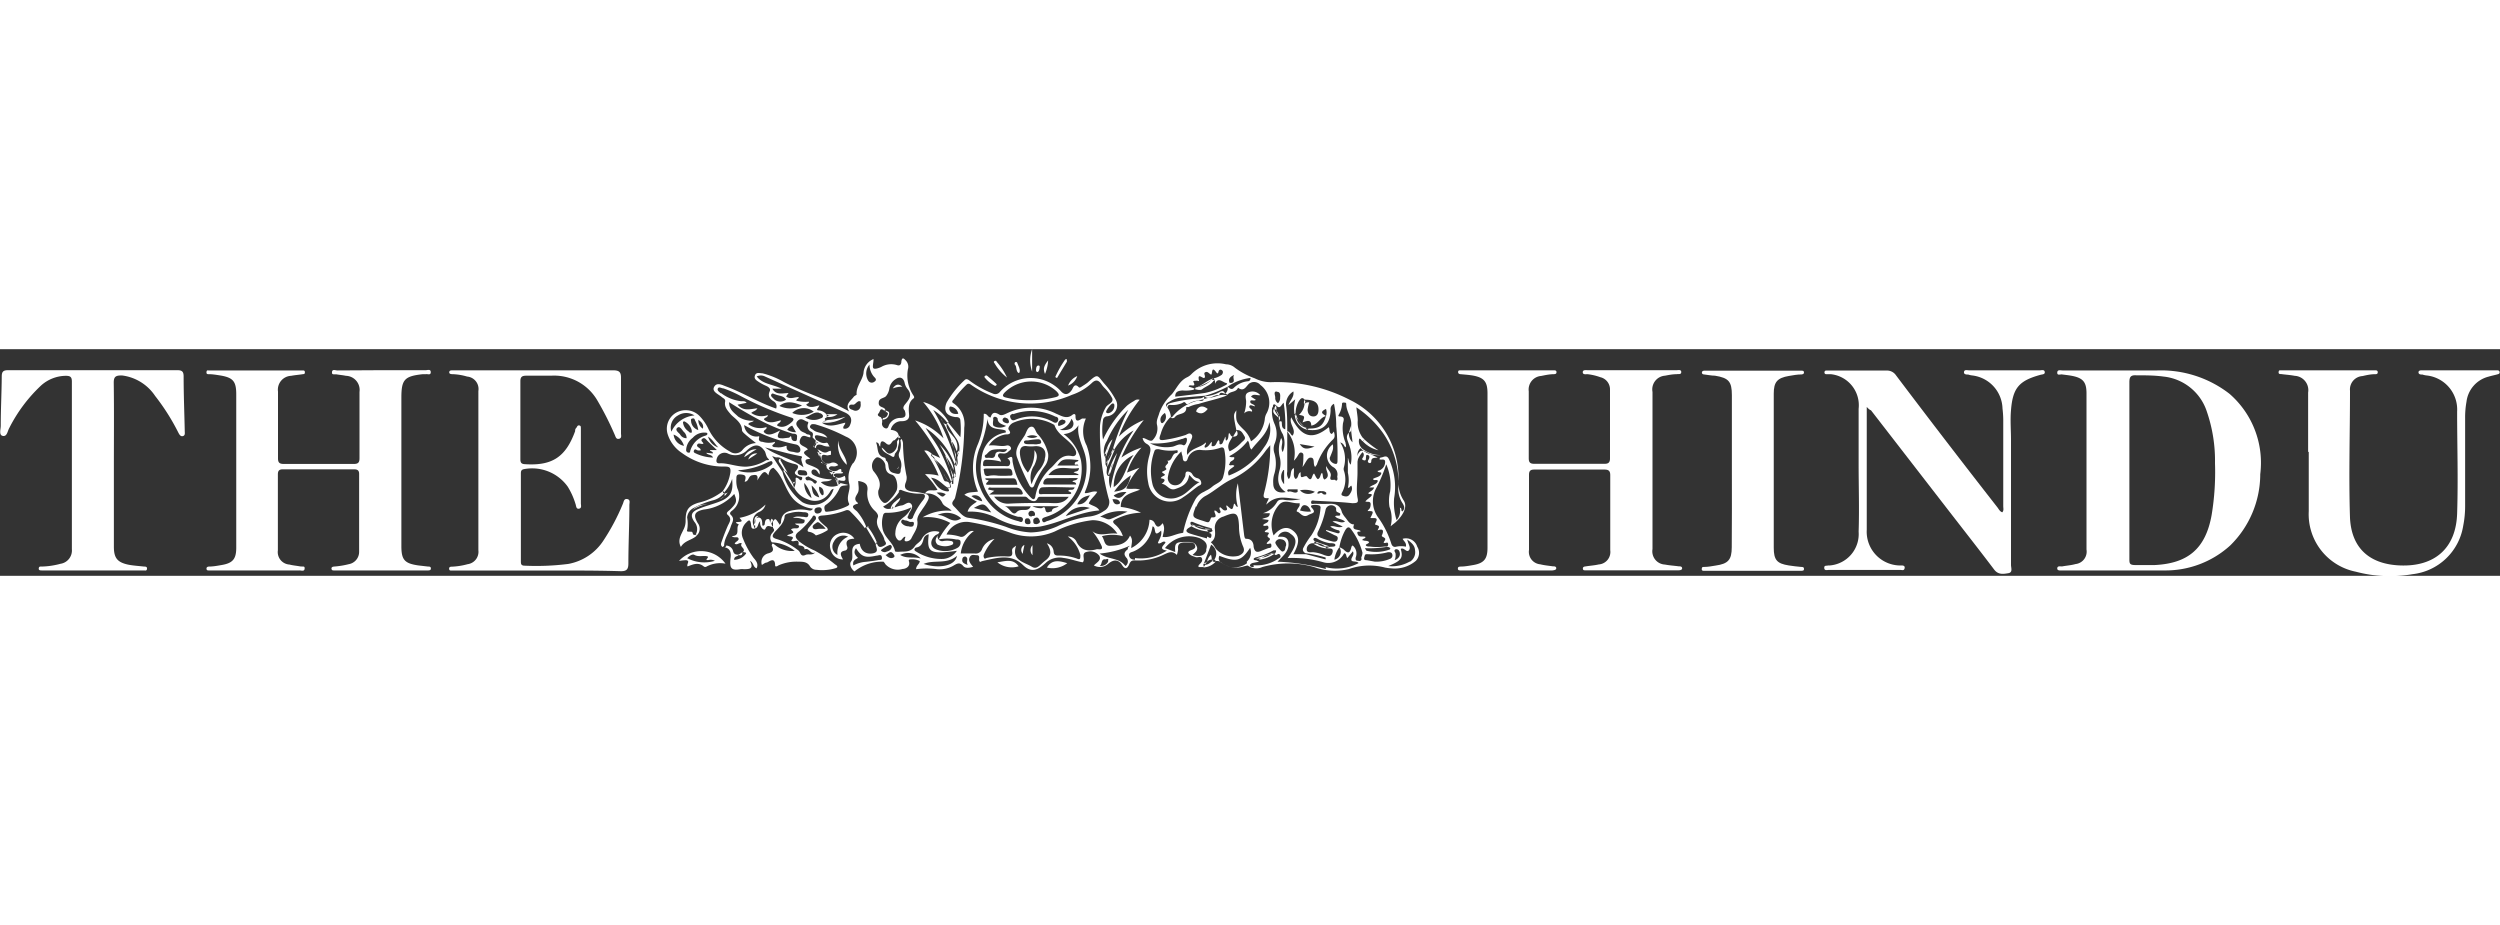 <svg xmlns="http://www.w3.org/2000/svg" viewBox="0 0 200 18.13" width="200" height="74"><rect x="0" y="0" width="200" height="18.13" fill="#333333" stroke="none"/><defs><style>.cls-1{fill:#fff;}</style></defs><g id="Layer_2" data-name="Layer 2"><g id="Layer_1-2" data-name="Layer 1"><path class="cls-1" d="M130.53,1.68h3.59c.14,0,.38-.07.38.15s-.23.14-.37.17c-.31,0-.62.06-.93.12a1.1,1.1,0,0,0-1,1.3q0,4.88,0,9.77c0,.93,0,1.87,0,2.8a1.06,1.06,0,0,0,1,1.24c.36.07.73.09,1.09.14.11,0,.27,0,.28.15s-.18.17-.31.17h-7.44c-.09,0-.18,0-.19-.13s.09-.17.2-.18c.36-.06.72-.08,1.07-.16a1,1,0,0,0,.92-1.14c0-2,0-4,0-6,0-.34-.13-.45-.46-.45h-5.62c-.32,0-.42.12-.42.43,0,2,0,4,0,6a1,1,0,0,0,.9,1.15c.32.08.65.11,1,.16.11,0,.28,0,.28.15s-.18.16-.31.18h-7.34c-.1,0-.22,0-.22-.15s.11-.15.22-.16c.32,0,.65-.06,1-.12.87-.15,1.15-.49,1.15-1.38q0-6.18,0-12.36c0-.94-.28-1.27-1.22-1.43-.31-.05-.62-.07-.93-.1-.11,0-.21-.05-.2-.19s.12-.11.2-.12h7.44c.11,0,.23,0,.23.15s-.12.15-.22.16c-.33,0-.66.07-1,.14a1.09,1.09,0,0,0-1,1.23c0,1.78,0,3.56,0,5.35,0,.33.1.45.45.45h5.62c.31,0,.43-.12.43-.43,0-1.83,0-3.67,0-5.5a1,1,0,0,0-.78-1A4.37,4.37,0,0,0,127,2c-.14,0-.38.05-.38-.16s.27-.16.41-.16Z"/><path class="cls-1" d="M30.52,1.68h3.54c.14,0,.4-.11.4.16s-.25.13-.38.16h-.26c-1.47.16-1.71.43-1.71,1.89V15.75c0,1.1.25,1.39,1.36,1.55l.78.09c.1,0,.22,0,.22.15s-.11.15-.21.16H26.72c-.09,0-.18,0-.2-.13s.09-.17.2-.18a6.75,6.75,0,0,0,1.18-.19,1,1,0,0,0,.83-1c0-2.08,0-4.16,0-6.23,0-.28-.15-.36-.4-.36H22.63c-.29,0-.4.11-.4.4,0,2,0,4.05,0,6.08a1,1,0,0,0,.93,1.14c.26.07.54.09.81.14s.42-.06.4.19-.28.13-.44.14-.42,0-.62,0H16.71c-.09,0-.18,0-.19-.13s.08-.17.19-.18c.33,0,.66-.06,1-.12.91-.15,1.19-.48,1.19-1.39V3.62c0-1.05-.25-1.35-1.29-1.52C17.3,2.05,17,2,16.71,2c-.11,0-.21,0-.19-.18s.12-.11.2-.12h7.49c.09,0,.18,0,.18.15s-.08.14-.17.15c-.31.05-.62.07-.93.13a1.11,1.11,0,0,0-1.05,1.26c0,1.78,0,3.56,0,5.35,0,.34.13.44.46.44h5.62c.35,0,.44-.14.44-.46,0-1.77,0-3.54,0-5.3a1.13,1.13,0,0,0-1.08-1.29c-.24-.05-.48-.07-.72-.11s-.42.07-.4-.19.28-.13.44-.13Z"/><path class="cls-1" d="M43,17.71H36.12c-.09,0-.18,0-.19-.14s.09-.17.2-.17a5.59,5.59,0,0,0,1.28-.2,1,1,0,0,0,.86-1.12q0-6.37,0-12.73a1,1,0,0,0-.9-1.16A4.68,4.68,0,0,0,36.25,2c-.13,0-.33,0-.31-.17s.21-.13.33-.14h.21c4.18,0,8.37,0,12.55,0,.49,0,.66.12.65.63,0,1.47,0,3,0,4.42,0,.15.08.38-.16.43s-.27-.17-.34-.32A24.85,24.85,0,0,0,47.8,4.12a4,4,0,0,0-3.7-2c-.66,0-1.32,0-2,0-.33,0-.47.09-.47.44,0,2.07,0,4.15,0,6.23,0,.28.07.4.38.41,2.17.14,3.25-.58,4-2.64,0-.08,0-.17.08-.25s.09-.24.25-.21.12.15.13.25v.21c0,1.92,0,3.84,0,5.77,0,.15.09.39-.15.43s-.22-.22-.28-.38A5.79,5.79,0,0,0,45.42,11,3.5,3.5,0,0,0,41.9,9.6c-.22.05-.23.19-.23.35v7c0,.21,0,.37.31.37a20.23,20.23,0,0,0,3.48-.14,4.26,4.26,0,0,0,2.82-1.88,17.1,17.1,0,0,0,1.55-2.93c.07-.16.08-.43.35-.38s.17.3.17.48c0,1.56-.08,3.11-.08,4.67,0,.46-.13.63-.62.62C47.45,17.69,45.24,17.71,43,17.71Z"/><path class="cls-1" d="M149.34,4.62v9c0,.28,0,.56,0,.83a2.7,2.7,0,0,0,2.55,2.85l.2,0c.12,0,.32,0,.28.22s-.21.14-.34.14h-5.73c-.13,0-.35.08-.36-.16s.19-.15.31-.2l.15,0a2.52,2.52,0,0,0,2.29-2.7c.06-1.8,0-3.61,0-5.41,0-1.47,0-2.94,0-4.42A2.5,2.5,0,0,0,146.46,2L146.1,2c-.1,0-.16-.07-.14-.18a.13.13,0,0,1,.15-.11l.36,0c1.48,0,2.95,0,4.43,0a.87.87,0,0,1,.78.38q4,5.3,8.11,10.56c.11.14.19.33.39.4.14-.14.08-.32.08-.49V5.62a8.67,8.67,0,0,0-.06-.88,2.74,2.74,0,0,0-2.43-2.64,1.55,1.55,0,0,1-.31-.07c-.13,0-.37,0-.34-.21s.25-.13.4-.13q2.83,0,5.67,0c.14,0,.36-.08.39.13s-.21.19-.34.23c-1.72.47-2.22,1.05-2.36,2.83-.07.79,0,1.59,0,2.38,0,3.35,0,6.69,0,10,0,.23.16.6-.21.66s-.8.15-1.13-.28c-1.18-1.56-2.39-3.1-3.59-4.65l-6.27-8.1C149.57,4.85,149.5,4.79,149.34,4.62Z"/><path class="cls-1" d="M9.11,9.31V15.8c0,.9.27,1.25,1.16,1.44.41.08.83.1,1.24.15.12,0,.27,0,.25.18s-.14.13-.24.13H3.35c-.12,0-.27,0-.25-.17s.14-.14.24-.14a6.24,6.24,0,0,0,1.49-.22A1.08,1.08,0,0,0,5.75,16c0-4.47,0-8.94,0-13.41,0-.37-.13-.46-.48-.46a3,3,0,0,0-2,.79A12.2,12.2,0,0,0,.74,6.31C.6,6.55.57,7,.23,6.94S.06,6.4.06,6.13c0-1.32.07-2.64.08-3.95,0-.39.13-.5.51-.5q6.78,0,13.54,0c.4,0,.5.14.5.51,0,1.45.06,2.9.09,4.36,0,.15.05.34-.14.4s-.29-.12-.37-.27a17.35,17.35,0,0,0-1.86-2.94A3.74,3.74,0,0,0,9.75,2.1c-.48,0-.66.08-.65.61C9.13,4.91,9.11,7.11,9.11,9.31Z"/><path class="cls-1" d="M184.65,8.2V3.47a1.15,1.15,0,0,0-1.08-1.34c-.35-.07-.72-.09-1.08-.14-.11,0-.22,0-.2-.17s.11-.12.2-.13H190c.1,0,.22,0,.22.16S190.07,2,190,2c-.33,0-.66.07-1,.15a1.07,1.07,0,0,0-1,1.17c0,3.39-.11,6.79,0,10.18.12,2.4,1.54,3.7,4,3.8,2.77.11,4.48-1.37,4.57-4.15s0-5.44,0-8.16a2.74,2.74,0,0,0-2.46-2.89,1.55,1.55,0,0,1-.31-.07c-.12,0-.32,0-.32-.18s.23-.16.37-.16h5.88c.1,0,.22,0,.24.14s-.1.16-.2.19-.47.11-.7.18a2.36,2.36,0,0,0-1.75,2,7.06,7.06,0,0,0-.11,1.3c0,2.35,0,4.71,0,7.06a8.06,8.06,0,0,1-.15,1.55A4.63,4.63,0,0,1,193,18a10.54,10.54,0,0,1-4.54-.2,4.69,4.69,0,0,1-3.76-4.84c0-1.58,0-3.15,0-4.73Z"/><path class="cls-1" d="M138.55,9.69v-6c0-1.1-.25-1.39-1.35-1.57-.29,0-.59-.07-.88-.1-.09,0-.17-.05-.17-.15s.08-.14.17-.15h7.81c.08,0,.18,0,.19.13s-.1.16-.2.17c-.33,0-.66.06-1,.12-.95.16-1.22.49-1.22,1.42,0,4.11,0,8.21,0,12.32,0,1,.27,1.27,1.2,1.42.33.06.66.08,1,.12.1,0,.22,0,.22.16s-.13.14-.23.15h-7.75c-.11,0-.22,0-.2-.17s.1-.13.18-.14c.31,0,.63-.06.93-.11,1-.14,1.29-.46,1.29-1.46C138.56,13.78,138.55,11.73,138.55,9.69Z"/><path class="cls-1" d="M178.36,3.57a8.93,8.93,0,0,0-5.78-1.87c-2.49,0-5,0-7.49,0H165c-.15,0-.41-.09-.42.17s.24.13.38.15.52.06.78.11c.9.17,1.18.5,1.18,1.4V9.7c0,2.11,0,4.22,0,6.33a1,1,0,0,1-.88,1.16c-.35.1-.72.12-1.08.19-.14,0-.37-.06-.38.15s.25.17.4.17c2.73,0,5.45,0,8.17,0a7.68,7.68,0,0,0,5.27-2,8,8,0,0,0,2.4-5.7A7.31,7.31,0,0,0,178.36,3.57Zm-1.43,9.7c-.48,2.66-1.86,3.87-4.57,4-.5,0-1,0-1.5,0s-.51-.12-.51-.51c0-2.37,0-4.74,0-7.11s0-4.67,0-7c0-.42.1-.59.55-.56.72,0,1.45,0,2.18.1A4.09,4.09,0,0,1,176.55,5a12.1,12.1,0,0,1,.65,4.13A21,21,0,0,1,176.93,13.27Z"/><path class="cls-1" d="M75.94,11.15Z"/><path class="cls-1" d="M113.38,15.8a.94.94,0,0,0-1.17-.63c.09.19.33.32.26.63a1.82,1.82,0,0,0-.77,0c-.24.07-.36-.1-.41-.29a7.41,7.41,0,0,0-1-2,2.2,2.2,0,0,1-.24-2.3,12.28,12.28,0,0,0,.85-2,4.14,4.14,0,0,1,.31,2.18,3,3,0,0,0-.05,1.23,2.52,2.52,0,0,1,.09,1.55c.23-.2.37-.28.49-.41.62-.61.85-1.24.54-1.68a2.63,2.63,0,0,1-.4-1.63A6.92,6.92,0,0,0,108,4.06a12.69,12.69,0,0,0-6.32-1.42,2.83,2.83,0,0,1-1.3-.31,6,6,0,0,1-1.59-.85,1.09,1.09,0,0,0-.71-.27,2.94,2.94,0,0,0-2.78.8,1.16,1.16,0,0,1-.34.24c-.59.28-.83.89-1.21,1.35a3.87,3.87,0,0,0-1,1.49c-.09.34-.28.63-.18,1a1.3,1.3,0,0,1-.33,1.15c-.16.23-.5-.07-.75-.13l-.08,0a.64.64,0,0,0,.3.45c.43.22.34.54.25.91a4.51,4.51,0,0,0-.1,2.22,1.76,1.76,0,0,0,2.8,1.15c.41-.26.78-.59,1.17-.87.11-.08.28-.09.27-.27a.41.41,0,0,0-.3-.38.6.6,0,0,1-.4-.29A.42.42,0,0,0,95,9.79c-.21,0-.14.26-.19.39a2.69,2.69,0,0,1-.26.44.66.66,0,0,1-.8.21.57.57,0,0,1-.31-.65,3.63,3.63,0,0,1,1.07-2,1.85,1.85,0,0,0,.08.35c.05.15,0,.4.19.44s.22-.2.28-.33a1,1,0,0,1,1.07-.57,3.58,3.58,0,0,0,1.49-.18c.19-.08.3,0,.33.17a4.52,4.52,0,0,1-.1,2.16c-.11.42-.57.52-.86.77s-.45.28-.67.42a1.45,1.45,0,0,0-.74.7,9.53,9.53,0,0,0-.91,2.47c0,.09,0,.11-.13.13-.51.07-1,.39-1.53.31.06-.37.23-.7,0-1.1-.24.3-.43.43-.63,0a.45.45,0,0,0-.42-.27,2.65,2.65,0,0,1-1.46,2.26c0-.34.18-.65-.1-1-.32.74-1,.8-1.62.82-.47,0-.4-.49-.63-.77a3.19,3.19,0,0,1,1.68,0,2,2,0,0,0-.63-.94c-.24-.21-.17-.31.08-.43a4.87,4.87,0,0,1,2-.51,5,5,0,0,0-1.62-.46c0-1,.83-1.09,1.54-1.38-.4-.15-.74,0-1.1-.1a5.41,5.41,0,0,1,1.06-1.66l-1,.39a5.22,5.22,0,0,1,1.16-2,6.37,6.37,0,0,0-1.61.8,12.74,12.74,0,0,1,1.79-3,6,6,0,0,0-2,1.33,10.3,10.3,0,0,1,1.67-2.95.44.44,0,0,0-.44.09,4.17,4.17,0,0,0-.56.37,9.22,9.22,0,0,0-1.93,2.72,5,5,0,0,1,0-1.54.34.34,0,0,1,.32-.32A.89.89,0,0,0,89.23,4a6.21,6.21,0,0,0-.8-1.15c-.68-.74-.51-1-1.42-.18-.15.12-.32.22-.47.32s-.2.09-.23.06c-.37-.39-.46.06-.57.22-.26.37-.54.43-.84.12A3.29,3.29,0,0,0,80,3.41a.46.46,0,0,1-.57.14,7.79,7.79,0,0,1-1.82-1c-.14-.11-.3-.24-.46-.06a7.62,7.62,0,0,0-1.42,1.78c-.28.69,0,1.06.69,1.16.18,0,.4,0,.41.29a6.5,6.5,0,0,1,0,1.32l-1-1.2h0l-.07.1c.24.39.46.79.72,1.17a1.4,1.4,0,0,1,.22,1.22l-.12.31c0,.25.12.51-.09.72h-.12l.1.7c0,.14-.09.19-.2.24a2.68,2.68,0,0,1,0,.4c0,.12-.08.13-.14,0h-.09c-.08.13.21.43-.19.41h0c0,.08.24.33-.18.25-.62-.12-.83-.61-1.19-1.08.61.08.9.54,1.32.79H76c0-.24,0-.48-.38-.5-.06,0-.14-.15-.17-.24a12.43,12.43,0,0,0-.84-1.72c-.15-.06-.14-.16-.08-.28h0c-.18-.08-.32-.28-.59-.21a7.49,7.49,0,0,1,1.15,2A3.58,3.58,0,0,0,74,10a6.17,6.17,0,0,1,1,1.25c-.36.14-.76-.13-1,.3a1.34,1.34,0,0,1,1.38.74c.14.31.5.35.75.64a3.86,3.86,0,0,0-2.32.52v0a3.8,3.8,0,0,1,2.21.45,7.09,7.09,0,0,0-.93,1.32,3.46,3.46,0,0,1,1.39,0c.12,0,.35,0,.36.17a.48.48,0,0,1-.22.49,2,2,0,0,1-1.75.13c-.48-.21-.48-.72-.06-1.1.11-.1.3-.1.34-.29a1.18,1.18,0,0,0-1.38.51c-.14.3-.44.42-.58.63-.36.53-.84.4-1.3.45-.1,0-.27,0-.29-.05-.13-.71-.87-1.08-1-1.82a2.22,2.22,0,0,1,.05-1.06.23.23,0,0,1,.26-.19,4.47,4.47,0,0,0,2-.44,1.9,1.9,0,0,1-.59.77,1.6,1.6,0,0,0-.69,1.26.66.66,0,0,0,.23.6c.26.13.32-.2.51-.27s-.16.33.1.36a.46.46,0,0,0,.44-.24c.21-.46.58-.86.47-1.44,0-.36.25-.63.43-.92a5,5,0,0,0,.41-.65c.1-.2.17-.45-.17-.54a4.7,4.7,0,0,0-1.07-.19c-.4-.07-.74-.21-.51-.75a1,1,0,0,0,.06-.46,14.17,14.17,0,0,1-.29-2.67.77.77,0,0,0-.12-.33.87.87,0,0,0-.09.11,1.61,1.61,0,0,1-.07.92.55.55,0,0,0,0,.5,1.11,1.11,0,0,1,.1.89c0,.46-.17.41-.58.3-.6-.16-.24-.77-.61-1,0,0,0-.19-.1-.22-.69-.17-.48-.79-.69-1.22.29,0,.2.26.34.33,0-.31.06-.61.46-.26s.43-.25.69-.25l.32-.32c0-.37-.32-.47-.63-.51a.87.87,0,0,1,.89-.69c.28,0,.6-.1.58-.47s-.14-1,.35-1.35c.12-.09,0-.22-.06-.32a2.86,2.86,0,0,1-.39-2A.72.72,0,0,0,72.46.9c-.14-.15-.29-.3-.35.07,0,.2-.08.4-.36.3a1.57,1.57,0,0,0-1.25.15c-.19.09-.51.2-.62.11s0-.45,0-.67c0,0,0,0,0-.07a1.28,1.28,0,0,0-.8,1.12c-.09.6-.61,1.08-.55,1.74,0,0-.19.09-.24.17-.24.33-.71.57-.36,1.16a17.75,17.75,0,0,0-1.7-.84c-1.19-.49-2.4-.93-3.53-1.52A6.8,6.8,0,0,0,61,1.93c-.22,0-.49-.12-.6.16s.11.4.3.53a3.86,3.86,0,0,0,.6.32c.19.09.37.22.28.42-.18.4,0,.61.29.8a.46.46,0,0,1,.22.59C60.69,4.27,59.47,3.5,58.14,3c-.33-.11-.77-.39-1,0s.32.59.59.82c.12.11.32.15.28.38-.08.43.2.71.44,1s.9.63.91,1.28c0,.12.18.26.29.36s.51.42.83.67a1.5,1.5,0,0,0-1.08.55.73.73,0,0,1-1,.13,4.09,4.09,0,0,1-1.75-1.86,3.83,3.83,0,0,0-.7-1,1.56,1.56,0,0,0-1.91-.22,1.48,1.48,0,0,0-.63,1.68,2.82,2.82,0,0,0,1.14,1.51A5.65,5.65,0,0,0,58,9.39c.37,0,.47.09.43.47a3.39,3.39,0,0,1-.6,1.48.29.29,0,0,1,.1.12,2.87,2.87,0,0,0,.64-1.08c.11,1.1-.14,1.5-1.16,1.87-.53.19-1.09.33-1.6.56s-.6.51-.26,1a.89.89,0,0,1,.12,1,.71.71,0,0,1,.07.09.73.73,0,0,0,.07-1c-.37-.64-.25-.91.48-1.07a3.88,3.88,0,0,0,2.45-1.25c.24.58.2.72-.3,1.22-.11.13-.42.27-.23.45.39.33.13.61,0,.91s-.32.77-.45,1.16c-.06.17-.17.36.05.51l.12-.1c0-.57.37-1,.53-1.54.1-.32.36-.61,0-.94-.13-.14,0-.26.13-.35A1.44,1.44,0,0,0,59,11.16a2,2,0,0,1-.09-.77c0-.23,0-.4.34-.37s.5.09.32.58c.35,0,.28-.45.59-.51s.52-.07.42.41c.49-.78.6-.82.89-.41.06-.28.14-.55.41-.6.81.71.93,1.81,1.64,2.55a2.5,2.5,0,0,0,1.52.72c-.16.23-.33.13-.49.11a2.74,2.74,0,0,0-1,0c-.56.08-1.06.25-1.07,1a.66.66,0,0,1-.1.18c-.35-.54-.35-.54-.54-.27,0,.18,0,.35,0,.52.2.2,0,.31-.09.44a.57.57,0,0,0,0,.71,3.32,3.32,0,0,1,1.83.68A2.06,2.06,0,0,1,62,15.66c-.13-.09-.23-.2-.26.06.17.32.14.5-.27.61a.72.72,0,0,0-.52.93c.14-.08.26-.19.38-.19s.67-.54.68.22c0,.17.19.06.28,0A3.56,3.56,0,0,1,63.88,17c.35,0,.71,0,.93.39a.62.62,0,0,0,.52.26,3.69,3.69,0,0,0,1.48-.12c.3-.07.16-.23,0-.31a10.28,10.28,0,0,0-1.66-1.12,5.35,5.35,0,0,1-1.2-.71c-.37-.31-.41-.54,0-.83a6.63,6.63,0,0,0,1-1.07c.06-.09.11-.26.26-.14a.23.23,0,0,1,0,.33l-.5.6c-.08.11-.18.29,0,.33a.9.9,0,0,1,.56.29,3.39,3.39,0,0,0,.95-.43.29.29,0,0,0-.13-.26,5.34,5.34,0,0,1-.49-.45c-.17-.21-.24-.42.15-.45a6.35,6.35,0,0,0,1.92-.42.32.32,0,0,1,.36.1,11.28,11.28,0,0,1,1.16,1.33.91.91,0,0,0,.1-.13A4.27,4.27,0,0,0,68.58,13c-.13-.15-.7-.44,0-.63.06,0,.09-.07,0-.11-.36-.32,0-.59.08-.85s0-.55,0-.87c.45.08.78.2.74.71A1.88,1.88,0,0,0,70,12.94c.14.13.29.33.23.5-.29.72.34,1.17.51,1.74,0,.2.31.36,0,.53s-.48.17-.59-.19a.58.58,0,0,1-.1.12c.07.28.27.59-.21.69s-.95-.11-1.06-.76c-1,.09-.37,1-.7,1.42-.15.21,0,.59.28.79A3.46,3.46,0,0,1,70.68,17a.8.8,0,0,1,.15.2,1.33,1.33,0,0,0,1.38.38c.21,0,.67-.17.49-.65,0-.12.11-.12.18-.12a1.28,1.28,0,0,1,.7.14c0,.23-.3.36-.29.65a6.32,6.32,0,0,1,1.68,0,2.22,2.22,0,0,0,1.25-.25c.31-.18.54-.36.84,0,.17.2.49.15.79.06-.2-.24-.41-.46-.28-.75s.37-.18.56-.18c.38,0,.07.4.28.54a1.32,1.32,0,0,1,.22-.08c1.11-.24,2.25-.61,3.21.33.76.75,1.34.26,1.88-.23a1.62,1.62,0,0,1,1.35-.34c.54.06,1.05.27,1.55.35.25-.25-.21-.76.39-.85a.91.91,0,0,1,.93.32c.21.36-.22.55-.43.78a1,1,0,0,0,1.16-.14c.41-.35.81-.35,1.09.1s.46.23.58-.06.25-.31.51-.3a4.62,4.62,0,0,0,2.3-.49c.32-.14.63-.32,1,.05a2.15,2.15,0,0,0,.1-.46c-.06-.46.2-.54.57-.54h.31c.2,0,.41,0,.48.24s-.16.32-.33.38c-.37.14-.19.28,0,.41a2.37,2.37,0,0,0,.34.13c.17.1.46-.12.54.13s-.14.38-.27.54a.21.21,0,0,0,0,.14h.42c0-.09-.09-.19,0-.28l.58-1.51a.83.83,0,0,1,.26,1.19l.13.12h0a.54.54,0,0,1,.44.13,2,2,0,0,0,1.87.27c.1,0,.19-.09.29,0a1.14,1.14,0,0,0,1.1.08,7.6,7.6,0,0,1,4.15,0,4.81,4.81,0,0,0,2.78.16,4.92,4.92,0,0,1,2.89-.12,3.78,3.78,0,0,0,.47.06,2.61,2.61,0,0,0,2-.6A.92.92,0,0,0,113.38,15.8ZM74.93,11.48a1.07,1.07,0,0,1,.73.12C75.41,11.87,75.41,11.87,74.93,11.48ZM70.3,4.28c0-.4.46-.33.61-.56a1.28,1.28,0,0,0,.24-.58,1.08,1.08,0,0,1,.51-.75c.34-.23.62-.1.71.3a1.17,1.17,0,0,0,.23.49c.44.51.09.88-.2,1.24s0,.42,0,.56c.14.46-.1.52-.42.52a1,1,0,0,0-.84.52c-.07.12-.09.4-.34.3a.39.39,0,0,1-.22-.49.68.68,0,0,1,0-.19,1.74,1.74,0,0,1-.1-.19c-.14-.06-.35-.15-.2-.31s.11-.49.43-.24h.12C70.82,4.57,70.26,4.72,70.3,4.28Zm-6.06,9.13c-.25,0-.5-.09-.81.08.28,0,.5,0,.71.09s.23,0,.23.16-.11.2-.25.21l-.51,0c.06.17.38.07.3.28s-.45,0-.63.2c.28.25.28.25-.31.45.09.17.73,0,.33.42.14.23.68-.28.58.37,0,.05.51,0,.48.35.38-.19.47.44.85.24-.23.27-.54.09-.77.2-.41.19-.39-.23-.56-.35a5.21,5.21,0,0,0-1.74-.92c-.35-.1-.42-.23-.19-.52s.78-.7.82-1.3c0-.17.26-.23.47-.27a2.34,2.34,0,0,1,1-.06c.16,0,.47,0,.42.25S64.4,13.41,64.24,13.41ZM60.54,2.18a.73.73,0,0,1,.65,0l6.42,2.89c.41.19.62.5.39,1a.43.43,0,0,1-.52.28c-.08-.2.14-.28.14-.47-.62.13-1.25.44-1.87,0l.29-.2c-.15-.18.07-.17.1-.24v-.2a.94.94,0,0,0-.6-.34c-.39,0,0-.24,0-.41-.36.1-.71.24-1,0-.14-.12.22-.12.17-.29a2.9,2.9,0,0,1-1-.08c0-.17.22-.14.18-.29-.33,0-.68.21-1-.05a2.26,2.26,0,0,1,.2-.27c-.47,0-1,.2-1.3-.35h.75C61.8,2.8,61,2.8,60.54,2.18ZM65.1,5a1.91,1.91,0,0,1-1.72.1A1.28,1.28,0,0,1,65.1,5Zm-2.77-.44c.6-.51,1.2-.29,1.83-.06A2,2,0,0,1,62.33,4.53Zm3.18.55a.35.35,0,0,1,.33.22c0,.18-.16.19-.27.24a1.24,1.24,0,0,1-1.15-.11C64.84,5.3,65.12,5,65.51,5.08Zm-3.7-1.21c-.07-.09-.18-.18-.09-.3s.19,0,.27,0c.31.15.7.1.89.44A.75.75,0,0,1,61.81,3.87Zm-4.13-.36c-.11-.1-.34-.23-.25-.4s.3,0,.46,0a9.86,9.86,0,0,1,1.37.61,25.2,25.2,0,0,0,4,1.71c.26.06.28.18.09.36s-.68.58-1.18.29c0-.19.28-.19.3-.42-.45.1-.91.33-1.35-.06,0-.18.32-.14.3-.36a1.42,1.42,0,0,1-1.32-.17c.14-.15.37-.14.49-.37C60,4.78,59.51,5,59,4.44l.73-.15c-.14-.18-.32-.11-.46-.13A3.28,3.28,0,0,1,57.68,3.51Zm6,3.1a1.19,1.19,0,0,1-.7-.19.68.68,0,0,1,.4-.33ZM59.05,5.39c-.31-.31-.73-.53-.72-1.15.84.54,1.63,1,2.46,1.44a15.46,15.46,0,0,0,2.63,1.08c.14,0,.39,0,.34.28,0,.11,0,.3-.11.31s-.31,0-.34-.27-.12,0-.2,0l-.46.05c-.34,0-.63,0-.24-.63-.51.26-.87.45-1.2.22s.21-.27.1-.49A1.57,1.57,0,0,1,59.86,6c.08-.19.31-.12.45-.28A2,2,0,0,1,59.05,5.39Zm.48.68a14,14,0,0,0,4.13,1.55.44.44,0,0,1,.37.43c0,.31-.33.23-.5.18s-.64,0-.6-.45c0-.11-.14,0-.2,0a1.37,1.37,0,0,1-.66.06c-.11,0-.23,0-.28-.1S62,7.6,62,7.41a1.62,1.62,0,0,1-1,0c-.15,0-.33-.07-.28-.29s0-.14-.17-.13A1,1,0,0,1,59.53,6.07Zm4.75,3.38c-1-.76-2.16-.89-3.07-1.59.95.24,1.86.51,2.81.69.1,0,.19.06.11.16S64.18,9.09,64.28,9.45Zm1,1.25c0,.08-.12.06-.18,0a.48.48,0,0,0-.52-.2c-.06,0-.15-.1-.14-.19s.14-.08.22-.14l.62.34C65.38,10.57,65.35,10.65,65.3,10.7Zm.24,1.15c-.44-.14-.52-.28-.59-.95A2.14,2.14,0,0,1,65.54,11.85Zm-.62.05a1.48,1.48,0,0,1-.56-1.2A2.6,2.6,0,0,1,64.92,11.9Zm-.68-1.81c-.16,0-.4,0-.4-.24s.24-.17.38-.16.32,0,.37.23S64.39,10.1,64.24,10.09ZM57.47,7.86A1.2,1.2,0,0,1,56.65,7C57.06,7.26,57.2,7.62,57.47,7.86Zm-1.24-1.5a.78.78,0,0,1-.36-.71C56.1,5.82,56.32,6,56.23,6.36Zm-.37.11a.82.82,0,0,1-.57-.66c0-.1-.06-.22.08-.26s.19,0,.24.16A2.12,2.12,0,0,1,55.86,6.47Zm-1.22-.6a.09.09,0,0,1,.14-.08,1.06,1.06,0,0,1,.56.71.91.91,0,0,1,0,.17.21.21,0,0,1-.25-.09A1,1,0,0,1,54.64,5.87Zm.29,1.25a.57.57,0,0,1-.53-.31c-.13-.15-.42-.34-.22-.52s.37.15.51.31A.68.68,0,0,1,54.93,7.12ZM54.24,5.3a1.22,1.22,0,0,1,1.32,0A2.24,2.24,0,0,0,53.71,6.6,1.1,1.1,0,0,1,54.24,5.3Zm-.35,1.53a1.43,1.43,0,0,1,.83.9A1,1,0,0,1,53.89,6.83ZM55.1,8.28a.21.21,0,0,1-.21-.19,1.27,1.27,0,0,1,.53-1,1.22,1.22,0,0,1,1.07-.41s.07,0,.1.07-.09.16-.17.17A1.78,1.78,0,0,0,55.23,8.1C55.2,8.16,55.23,8.29,55.1,8.28Zm.65.1c-.1-.06-.32-.09-.23-.28s.21,0,.33,0l.2,0a.13.13,0,0,1,0-.05c0-.17-.37-.21-.27-.41s.33,0,.49-.08c0-.12-.27-.23-.1-.38s.28,0,.39.12.48.47.79.77l-.55,0c0,.14.24.06.23.27l-.53-.05c.11.2.43.11.54.38A3.44,3.44,0,0,1,55.75,8.38Zm1.79.75c-.2,0-.26-.12-.21-.32a.64.64,0,0,1,.89-.47,1.33,1.33,0,0,0,1.55-.26c.59-.53,1-.49,1.39.05.12.16.1.44.29.62s-.08.1-.16.14a3.43,3.43,0,0,1-1.62.51C58.86,9.4,58.22,9.09,57.54,9.13Zm4.18.12a2.93,2.93,0,0,1-2.55.51A.37.37,0,0,0,59,9.69,6.17,6.17,0,0,0,61.51,9c.09,0,.19-.1.26,0S61.79,9.18,61.72,9.25Zm4.07,4.83a1.64,1.64,0,0,1,.26.29l-.51,0c-.17,0-.42.11-.51-.08s.17-.31.31-.42S65.66,14,65.79,14.08Zm-.39-.93c-.16,0-.26-.11-.24-.28s.21-.22.36-.22a.2.2,0,0,1,.22.23C65.71,13.06,65.58,13.13,65.4,13.15Zm-1.21-.91A4.29,4.29,0,0,1,62.6,9.82c-.27-.41-.52-.81-.83-1.27l.31.11a.64.64,0,0,1,.43.08,2.44,2.44,0,0,0,.78.37c.2.1.89.05.36.65-.17.19.06.32.24.4s.35,0,.27.23-.22,0-.31-.06c-.27-.15-.18.06-.2.18a.92.92,0,0,1-.12.56,1.91,1.91,0,0,0,1.12.95,1.35,1.35,0,0,0,1.66-.47c.11-.12.15-.35.38-.38A1.71,1.71,0,0,1,64.19,12.24ZM65.54,11c.34.1.36.36.35.62,0,0-.1.08-.12.07A.76.76,0,0,1,65.54,11Zm2.71-1.9a2,2,0,0,0-.31,1.66c.14.52-.31,1.06,0,1.62,0,.09-.1.15-.21.2a4.62,4.62,0,0,1-1.43.41c-.11,0-.27.07-.31-.08s-.1-.36.1-.47a3.29,3.29,0,0,0,1.07-1.3c.15-.3.41-.19.7-.28l-.61-.15-.23.2a1.28,1.28,0,0,1-1.35-.27c.31-.12.63,0,.89-.23a3.38,3.38,0,0,1-1.32-.26c-.13-.07-.31-.12-.32-.3a.2.2,0,0,1,.18-.23c.18,0,.27.12.35.25l.11.16c.07-.32-.09-.44-.3-.55s-.35-.15-.52-.22-.3-.12-.3-.31.25-.13.38-.2c-.61-.44-.64-.49-.19-.73-.18-.29-.82-.27-.62-.8s.53-.16.81-.17c.07-.29-.22-.18-.32-.28s-.41-.15-.52-.33-.45-.42-.16-.71.51,0,.76.07c.08,0,.1.07.06.16a.49.49,0,0,0,.27.65c.21.12.09.3.1.45l.25.26V7.21c-.12-.24-.1-.37.21-.31s.43.1.72.18c-.3-.47-.82-.34-1.13-.62-.12-.09-.33-.16-.24-.33S65,6,65.19,6a13.32,13.32,0,0,1,2.49,1A1.37,1.37,0,0,1,68.25,9.13Zm0-4.23c-.16-.05-.33-.1-.32-.28s.19-.16.32-.15.24-.17.37-.24a.18.18,0,0,1,.23,0s0,.13,0,.14C68.91,4.78,68.61,5,68.3,4.9Zm4.47,9.3a.72.72,0,0,1-.49-.16c-.09-.08-.19-.17-.1-.31s.19,0,.3,0,.22.06.34.11.37-.09.34.17S72.92,14.19,72.77,14.2Zm-.83-2.8a.17.17,0,0,1,.25-.09,3.76,3.76,0,0,0,1.52.28c.4,0,.41.22.19.51a5.6,5.6,0,0,0-.8,1.33.23.23,0,0,1-.36.16c-.19-.11,0-.23,0-.34.11-.28.43-.58.2-.84s-.49.09-.75.12-.43.13-.65.18a.36.36,0,0,1-.33.09.53.53,0,0,1-.51-.18A3.71,3.71,0,0,0,71.94,11.4ZM69.48,2.55a1.1,1.1,0,0,1,.08-1.32,1.5,1.5,0,0,0,.38,1c.11.1.23.24,0,.38A.33.33,0,0,1,69.48,2.55Zm.79,8.75c.28-.58,0-1.08-.41-1.57a.81.81,0,0,1,.25-1.06c.2-.11.7.26.72.63s.1.62.52.74.51,1,.37,1.28a2.52,2.52,0,0,1-.34.51c-.2.21-.43.56-.69.45A1,1,0,0,1,70.27,11.3Zm0,5.57c-.33.06-.65.1-1,.14a2.5,2.5,0,0,0-1,.29c-.1-.41.18-.47.37-.61-.25-.22-.39-.45-.16-.77.44.69.72.79,1.62.6.18,0,.41-.16.45.12S70.41,16.84,70.27,16.87Zm.54-.63c-.22,0-.37-.13-.32-.18a2.62,2.62,0,0,1,.67-.39c.1-.05.21.09.18.18C71.25,16.15,71,16.16,70.81,16.24Zm.68.42c-.23.13-.45,0-.65-.2.21-.05.35-.38.58-.14C71.48,16.39,71.65,16.57,71.49,16.66Zm.55-.21a1.35,1.35,0,0,1,1.62.3C73.12,16.57,72.53,16.8,72,16.45Zm1.85.73c.84-.37,1.83.07,2.67-.65C76.39,17.41,75,17.55,73.89,17.18Zm1.57-.4a3.73,3.73,0,0,1-2.17-.59c-.27-.14-.06-.31,0-.32.41-.07.51-.35.6-.7a.5.5,0,0,1,.41-.36c-.17,1.47.08,1.61,2.25,1.32A1.44,1.44,0,0,1,75.46,16.78ZM111.68,16c.21,0,.29.15.31.34s-.09.42-.42.54a1,1,0,0,0,.07-.55C111.63,16.25,111.44,16.08,111.68,16Zm-.48-.12a.1.1,0,0,1-.07.16,3.14,3.14,0,0,1-1.82.08s-.06-.11-.12-.2a8.61,8.61,0,0,0,1.78-.11C111.06,15.83,111.15,15.83,111.2,15.91ZM107.14,5.17a1.92,1.92,0,0,0,.22-.74c0-.09,0-.17.15-.16s.18,0,.19.13c0,.57.44,1.06.4,1.65s.06.88.1,1.4a1,1,0,0,1-.29-.77c-.3.31-.09.63,0,.92a2.85,2.85,0,0,1,.15,1.64c-.18-.18-.15-.38-.23-.55,0,.4,0,.79,0,1.19a2.75,2.75,0,0,1,0,1.21c.17,0,.16-.14.28-.17.12.28,0,.49-.15.71s-.38.15-.55.09-.06-.23,0-.34a2.2,2.2,0,0,0,.1-1.67.45.45,0,0,1,0-.25,2.49,2.49,0,0,0-.29-2c.31.09.28.3.42.39.09-.14,0-.26,0-.38A3,3,0,0,1,107.43,6c0-.19.28-.62-.28-.62C107,5.37,107.11,5.23,107.14,5.17Zm-3.67-1.79c.08.44-.25.67-.39,1.09l.54-.46a3.11,3.11,0,0,0-.06,1.2l.09-.1a1.86,1.86,0,0,1,.29-1c.12-.16.24-.31.43-.07.76,0,1.12.22,1.11.81,0,.29-.11.54-.43.53s-.43-.27-.44-.54a3.19,3.19,0,0,1,.13-.59c-.17,0-.33,0-.39.22a1.35,1.35,0,0,1-.43.78c.48.1.48.1.28.61.34-.12.69-.28.7.25.53-.06.69-.65,1.18-.76h0c-.22-.16-.58-.3,0-.57a.86.86,0,0,1,0,.57h0c-.24.8-.55,1-1.39,1l-.1.09c1.18.18,1.83-.36,1.86-1.58a.46.46,0,0,1,.27-.49,9,9,0,0,1,.18,1.78,25.19,25.19,0,0,1,.1,2.75c0,.11,0,.28-.13.28a.58.58,0,0,1-.36-.17.39.39,0,0,1-.13-.32c.28-.68.29-.68.25-1.08a1.1,1.1,0,0,0,0,1.81.66.66,0,0,1,.35.76c0,.12.09.3-.12.35,0-.23-.56.15-.41-.35.1-.33-.25-.53-.34-.83-.13.36.42.79-.15,1.08-.19-.14-.09-.37-.2-.54-.16.14-.1.41-.33.51-.16-.11-.2-.3-.3-.45-.21.06-.14.84-.59.21,0,0-.09,0-.13,0-.36.13-.36.13-.36-.32-.25.1-.14.47-.41.54-.24-.25-.07-.56-.14-.87-.35.2-.14.63-.4.88a.75.75,0,0,1-.12-.6c0-1.09,0-2.18,0-3.26l0-.06,0,0c0-.68,0-1.36-.1-2A1.2,1.2,0,0,1,103.47,3.38Zm2.63,8.1s0,.1,0,.12a.25.25,0,0,1-.32-.07c-.13-.13-.24.1-.4,0,.08-.24.25-.17.39-.17A.4.4,0,0,1,106.1,11.48Zm-1.17,1.19a.11.11,0,0,1,0-.18,1.18,1.18,0,0,1,.56,0,.18.18,0,0,1,.15.23,4.6,4.6,0,0,1-.73,2.17,6.54,6.54,0,0,0-.64,1c-.1.19,0,.33.16.43a9,9,0,0,1,1.62.35l0,.15-1.58-.42h-1c.39-.72.65-1.41-.11-1.94-.44-.32-1-.14-1.47.44a2.38,2.38,0,0,1,.49-2.51c.45-.42,1,0,1.59-.07a1.83,1.83,0,0,1,0,.19c-.07.18-.36.47-.17.5s.44.55.89.24C105,13.1,105.33,13.11,104.93,12.67Zm2.67,1.12c-.36.2-.64-.14-1,0l.82.4c-.4.16-.71-.13-1,0a1.8,1.8,0,0,0,.61.29c.08,0,.17.06.14.17s-.14.08-.22.06l-.86-.25,0,.08.67.34c.15.06.3.1.25.32s-.25.22-.41.18a7.84,7.84,0,0,1-.94-.29c-.25-.1-.36-.25-.19-.55a7.5,7.5,0,0,0,.58-1.71.46.46,0,0,1,.75-.23.34.34,0,0,1,.09.12c0,.27,0,.27.18.35s.16.07.14.19-.29,0-.4.11C107,13.61,107.33,13.55,107.6,13.79Zm-1,2.48c-.11.38-.39.29-.67.2a2.92,2.92,0,0,0-.89-.23c-.19,0-.5.06-.5-.21a.47.47,0,0,1,.53-.5l.12-.11c0-.09-.17-.14-.1-.26s.2-.05.3,0a2.92,2.92,0,0,0,1,.36c.16,0,.45,0,.44.16s-.3.1-.47.14l-.22.09C106.29,16,106.72,15.82,106.6,16.27Zm-4.11-1.06a.42.42,0,0,1,.39.52c-.09.14,0,.42-.29.46-.11,0-.61-.62-.56-.74A.38.38,0,0,1,102.49,15.21ZM104,12.9c.09-.2.16-.45.4-.42s.39.24.47.51A2.31,2.31,0,0,1,104,12.9Zm0-1.61a2,2,0,0,1,1.19.12A.9.9,0,0,1,104,11.29Zm-.19.12c-.24.19-.52-.12-.76,0,0,0-.08-.07-.07-.1a.12.12,0,0,1,.09-.1h.74Zm-1.65-8c.27,0,.27.25.25.47a.56.56,0,0,1-.17.44.49.49,0,0,1-.22-.47C102,3.66,101.88,3.4,102.11,3.38Zm-.33,1.26c0-.11,0-.43.29-.14s.37-.07.57-.25a11,11,0,0,1,.13,2.13c-.26-.07-.26-.27-.27-.44s0-.25-.21-.18a1.78,1.78,0,0,0,.28,1,1.89,1.89,0,0,1,0,1.44c-.25-.39.12-.76-.13-1.12a2.51,2.51,0,0,0-.12,1.48,2,2,0,0,1,0,1.07c-.18.67-.23,1.31.49,1.77-.62.13-1-.12-1-.68a2.08,2.08,0,0,1,.1-.82,2.92,2.92,0,0,0,0-1.58,1.13,1.13,0,0,1,0-.77,2,2,0,0,0,0-1.61A2.43,2.43,0,0,1,101.78,4.64Zm.9,5v1.13A.87.87,0,0,1,102.68,9.66Zm-4-7.58c-.18.16.18.55-.24.61-.08,0-.15,0-.15-.08C98.26,2.34,98.45,2.2,98.68,2.08ZM94.59,3.3a2.84,2.84,0,0,0,.92-.06V3.12L95.1,3c0-.29.68.17.36-.4,0-.09.16-.06.25-.08s.23.08.21,0c-.16-.73.35-.08.45-.24s-.14-.35.06-.44.29.13.47.2c.11-.1,0-.74.4-.19.1.14.15.09.18-.05s.14-.21.27-.12.09.25,0,.36a1.67,1.67,0,0,1-.65.29l.1.2v.24c.25-.57.61-.13.87-.07s-.06.2-.17.25a5.53,5.53,0,0,1-1.5.55c-.78.11-1.57.2-2.38.3C94,3.37,94.31,3.33,94.59,3.3Zm-1.4,1.8a.6.6,0,0,1-.14.78c-.09.09-.17,0-.19-.07C92.77,5.5,92.92,5.29,93.19,5.1Zm.94,3.21c-.42,0-.3.67-.76.61.3.24-.33.36-.08.62.08.08-.09.15-.18.2s-.27.06,0,.22-.23.18-.25.37c.46.05.33.24.07.45.44,0,.59.58,1.11.4s1-.39,1.09-1.12c.26.22.39.51.83.57-.68.4-1,.95-1.64,1.18a1.54,1.54,0,0,1-2.1-.93,4.57,4.57,0,0,1,.13-2.71C92.4,8,92.51,8,92.7,8a3.7,3.7,0,0,0,1.48.08C94.27,8.21,94.18,8.31,94.13,8.31Zm.53-.63c-.36-.18-.62.1-.92.13A2.86,2.86,0,0,1,92,7.53a6.31,6.31,0,0,0,2.55-.35c.14,0,.36-.21.4,0S94.82,7.75,94.66,7.68ZM98,7c0,.1-.06.21-.11.31s-.08.3-.25.3,0-.25-.16-.33c-.18.15-.17.51-.48.48-.16,0,0-.21-.08-.35-.16.2-.26.43-.52.47-.12-.17.13-.24.06-.42-.42.44-1.11.41-1.47,1-.13-.51.14-.79.27-1.12.06-.17.2-.37.05-.53s-.33,0-.48.06a10.41,10.41,0,0,1-1.56.37c-.55.09-.59,0-.41-.47a3,3,0,0,1,.81-1.37,1.49,1.49,0,0,0-.28-.73c-.25-.27,0-.38.18-.48a2,2,0,0,1,1-.32l1.86-.15h0A10.64,10.64,0,0,0,98.21,3h0a4,4,0,0,1,1.83-.7c0,.25-.15.26-.24.27a1.86,1.86,0,0,0-1.11.54c-.19.17-.34,0-.48-.11h0a.59.59,0,0,1-.19.56l.19.08c.19-.3.69-.16.83-.56.55.42.69-.28,1-.39a.66.66,0,0,1,.79.17,1.77,1.77,0,0,1,.47,2.32,1.16,1.16,0,0,0-.12.45,2.48,2.48,0,0,1-1.1,1.74,2.21,2.21,0,0,0-.51-.86c-.69-.67-.71-.72-.66-1.62-.25.36-.25.36,0,1.59.39-.06.51.27.65.49s-.11.36-.24.49a3.19,3.19,0,0,1-.95.71c-.29-.49.06-.82.24-1.19-.19,0-.15-.21-.29-.27-.08.2,0,.46-.21.6C98,7.28,98.1,7.07,98,7Zm.37,2.19c0-.27.32-.24.37-.45s-.26,0-.4-.18a4.4,4.4,0,0,0,1.49-1.24c.18.25.08.52.29.71.48-.69,1.24-1.17,1.43-2.19a2.31,2.31,0,0,1-.42,2,5.87,5.87,0,0,1-2.83,2.27c-.2-.45.26-.55.45-.77C98.61,9.17,98.35,9.42,98.32,9.18Zm-2.65,3.4a1.57,1.57,0,0,1,.68-.83c.78-.41,1.42-1.05,2.24-1.4a7.09,7.09,0,0,0,2.62-2.24c.08-.11.17-.21.36-.44a14.4,14.4,0,0,1-.46,3.69c-.09.36-.18.61.33.54,0,.17-.12.24-.19.53.89-.93,1.86-.42,2.76-.46a3.2,3.2,0,0,1-1.41.06c-.26,0-.39,0-.52.24a1.93,1.93,0,0,1-1.09.84l.54,0c0,.41-.36.32-.61.47l.51.07c0,.27-.33.24-.43.42.11.16.37-.09.42.14s-.2.21-.28.35.47,0,.28.24.08.24.12.36-.2.22-.26.37c.1.14.35-.14.38.13s-.16.21-.29.26-.32.12-.48.19c-.34.15-.56.16-.65-.31,0-.29-.13-.65-.6-.64-.13,0-.15-.24-.17-.39-.16-1.3-.31-2.6-.49-4.05a3.25,3.25,0,0,0,0,1.88c-.21,0-.16-.24-.31-.25-.13.55-.13.55-.58.13-.12.12.16.33-.06.4s-.32-.18-.48-.25c-.15.15.16.34,0,.46s-.24-.21-.44-.19c-.07.18.37.6-.23.54,0,0,0,0-.06.06-.15.39-.15.39-.58.24C95.33,13.45,95.34,13.45,95.67,12.58ZM90.2,13c-.45.2-.89.4-1.34.58-.29.12-.47-.13-.85-.17A3.21,3.21,0,0,1,90.2,13ZM89,12c.29,0,.49,0,.59.24a.11.11,0,0,1-.09.15C89.22,12.47,89.08,12.33,89,12Zm.12-.31a1.54,1.54,0,0,1,1-.26C89.81,11.75,89.59,12.12,89.1,11.73Zm1.36-1.63c-.25,1-.48,1.24-1.35,1.34A4.66,4.66,0,0,1,90.46,10.1Zm.25-1.65c-.69.87-.69,2-1.63,2.62A2.74,2.74,0,0,1,90.71,8.45ZM88.55,7.34a7.69,7.69,0,0,1,1.71-2.49,18.83,18.83,0,0,0-1.21,3.07l.1.1A4.09,4.09,0,0,1,90.69,6.5a11.43,11.43,0,0,0-1.84,4.64,1.83,1.83,0,0,1-.1-1h-.12c-.17-.21-.07-.46-.07-.69l-.12-.24v-.5l-.11-.24A1.56,1.56,0,0,1,88.55,7.34Zm.6-2.81a.6.6,0,0,1-.47.59c-.09,0-.18,0-.19-.11s.4-.68.53-.67S89.15,4.44,89.15,4.53ZM80.38,3.46a3,3,0,0,1,4.13-.1c.25.25.29.4-.12.49a8.4,8.4,0,0,1-2.06.23,7.25,7.25,0,0,1-1.85-.21C80.17,3.8,80.18,3.67,80.38,3.46ZM75.94,4.81c0-.09,0-.24.12-.22a.71.71,0,0,1,.6.58C76.31,5.22,76.05,5.14,75.94,4.81Zm.47,7.06a24.41,24.41,0,0,0,.73-5.59,2,2,0,0,0-.84-1.94c-.19-.11-.13-.2,0-.33a8.81,8.81,0,0,1,1-1.15c.14-.14.24-.12.4,0a8.27,8.27,0,0,0,8.06.79,4.33,4.33,0,0,0,1.56-.92c.33-.33.56-.28.81.09a2,2,0,0,0,.23.28,3.27,3.27,0,0,1,.62.83c.13.36-.37.45-.52.73A3.53,3.53,0,0,0,88,6.14a20.26,20.26,0,0,0,.69,5.8.8.8,0,0,1-.37,1,2.58,2.58,0,0,1-1.28.46,8.46,8.46,0,0,0-2.47.78,5.6,5.6,0,0,1-2.1.48,6.22,6.22,0,0,1-2-.45,16.3,16.3,0,0,0-3-.72c-.48-.06-.79-.57-1.14-.9S76.36,12.11,76.41,11.87ZM75,13.27a1.69,1.69,0,0,1,1.89.26C76.17,14.06,75.68,13.22,75,13.27ZM77,16.73a.21.21,0,0,1,.26-.13c.26.15,0,.38.16.66C77,17.12,76.93,17,77,16.73ZM87.76,16c-.72.19-1.31.14-1.67-.66a.73.73,0,0,0-.66-.35,2.67,2.67,0,0,1,1,1.48c0,.27,0,.41-.28.28a4.21,4.21,0,0,0-1.48-.24c-.27,0-.36-.08-.38-.35a.74.74,0,0,0-.54-.63c.38.57.38,1-.1,1.36s-.68.78-1.11.51c-.6-.37-1.65-.5-1.25-1.68-.29.2-.34.23-.32.46.06.38-.11.42-.43.4a6.2,6.2,0,0,0-1.55.11c-.09,0-.21.14-.27,0a.33.33,0,0,1,0-.29,3.8,3.8,0,0,1,.84-1.22,1.38,1.38,0,0,0-1,.82.52.52,0,0,1-.6.34c-.35,0-.69,0-1.1,0a2.58,2.58,0,0,1,1.05-1.79c-.51-.11-.64.54-1.07.46a3.55,3.55,0,0,0-1.12-.18,1.74,1.74,0,0,1,1.83-1,18.36,18.36,0,0,1,3.35.88,4.79,4.79,0,0,0,3.49-.13,9.16,9.16,0,0,1,3-.9,2.36,2.36,0,0,1,2,1.08c-.75-.11-1.4.29-2-.2a5.32,5.32,0,0,1,.72,1.14c.1.21.07.33-.19.31Zm.89,1a.64.64,0,0,1-.68.33c.24-.11.07-.6.51-.51C88.57,16.74,88.72,16.78,88.65,16.91Zm1.58-1c-.29.22-.38.41-.08.73a.44.44,0,0,1-.12.62c-.49-.7-1.42-.51-2.06-1a7.53,7.53,0,0,0,2.42-.63A1,1,0,0,1,90.23,15.87Zm.57.84c-.2,0-.42-.06-.47-.32s.21-.28.35-.34a2.51,2.51,0,0,0,1.52-2c.34,0,0,1,.69.33.09.44-.18.71-.26,1,.22.12.35-.19.57-.1s-.74.57.15.7A3.77,3.77,0,0,1,90.8,16.71Zm5.7-.7c-.14.38-.53.5-1.1.32.24-.22.49-.4.32-.72s-.42-.32-.71-.32H94.8c-.76,0-.84.12-.78.81l-.82-.32A2.44,2.44,0,0,1,96,15.13C96.33,15.3,96.66,15.53,96.5,16Zm.06-1c-.45-.12-.89-.24-1.33-.38s-.4-.34,0-.54l.1-.09c-.15-.18-.13-.39.11-.3a9.1,9.1,0,0,0,1.5.5s0,.12.06.18-.2.13-.3.2c.22,0,.25.15.19.32S96.67,15,96.56,15Zm.2.36c.52-.25.46-.73.43-1.11a.92.92,0,0,1,.69-1c1-.43,1.19-.31,1.24.76a4.11,4.11,0,0,0,.32,1.62c.19.4,0,.61-.36.76a1.85,1.85,0,0,1-1.83-.58A1.92,1.92,0,0,0,96.76,15.35Zm3,1.62a1.63,1.63,0,0,1-1.85.08c-.27-.14-.52-.3-.36-.67,1.37.53,1.74.44,2.46-.64A1,1,0,0,1,99.74,17Zm.54.31c-.11,0-.28,0-.3-.11s.13-.21.28-.23l.45-.09-.23-.11c-.28,0-.28-.18,0-.24a5.78,5.78,0,0,0,1.39-.56c.07,0,.14,0,.18,0s0,.22-.12.31l.1.07c.12,0,.25-.2.36,0s-.09.24-.18.31A3,3,0,0,1,100.28,17.28Zm5.77.16A17.55,17.55,0,0,0,102.2,17c.51-.53,1-.92.86-1.63-.11-.4-.48-.38-.82-.36a.61.61,0,0,1,1-.24c.59.38.53.9-.23,1.94a8.93,8.93,0,0,1,2.84.33,1.42,1.42,0,0,0,1.68-.71c.21,0,.14.26.26.38l.44-.54c.15.29-.15.49-.12.69s.41.05.58.25A3.7,3.7,0,0,1,106.05,17.44Zm2.85-.78c-.06.2-.22.12-.35.11s-.14-.16-.11-.27a.83.83,0,0,0-.25-.95s-.08.07-.09.1c-.09.37-.19.68-.61.24a1.25,1.25,0,0,0-.36-.2h0a.65.65,0,0,1-.4,1,2.16,2.16,0,0,1,.4-1h0a4.23,4.23,0,0,1,.47-1.36c.17-.28.32-.32.52,0a5.3,5.3,0,0,1,.86,1.81A1.06,1.06,0,0,1,108.9,16.66Zm.06-1.47c-.08-.21.25-.14.26-.32-.21-.09-.52.08-.63-.23s.21-.12.24-.24c-.19-.18-.75,0-.52-.53-.37,0-.51-.32-.7-.55a1.86,1.86,0,0,1-.28-.43c-.14-.57-.53-.69-1-.67s-.8,0-1.2,0c-.1,0-.28.07-.26-.13s.17-.13.29-.12c1,.06,2,.09,3,.2.46,0,.5-.07.42-.45-.12-.65,0-1.32,0-2,0-.46,0-.92,0-1.38a.65.65,0,0,1,.31-.61.75.75,0,0,1-.17-.72c.15,0,.17.16.28.19l.12-.12a2,2,0,0,1-.52-1.52c0-.32-.07-.64-.11-1.06a8.28,8.28,0,0,1,2.09,2,6.91,6.91,0,0,1,1.26,4.44,2.12,2.12,0,0,0,.34,1.23c.14.22.22.43,0,.65-.16,0,0-.24-.21-.29a1.2,1.2,0,0,1-.26,1,4.49,4.49,0,0,1-.2-1.76,5.29,5.29,0,0,0-.4-3.09c-.12-.26-.25-.29-.47-.21s-.26,0-.3.19c.15.07.44-.08.45.19a.73.73,0,0,1-.61.74c.06.18.34.05.3.2-.08.3-.44.29-.66.44.07.19.27,0,.39.15-.09.32-.46.31-.68.53l.38,0c-.08.26-.33.31-.47.46.06.12.28,0,.28.14s-.34.3-.51.52c.15.08.45-.08.42.28s-.17.32-.24.49c.49,0,.5,0,.22.55.21.06.71-.14.41.4,0,.06-.09.1,0,.14.34.11.34.12.16.46.35-.13.54-.09.38.33,0,0-.08.1,0,.16.3.16.3.17.11.46.07.17.34-.12.36.14s-.2.18-.31.2a4.34,4.34,0,0,1-1.14,0c-.11,0-.28,0-.33-.1s.23-.11.26-.26C109.31,15.24,109.05,15.42,109,15.19ZM110,17l-.66-.12c-.11,0-.26,0-.2-.22s.06-.27.26-.26a5.06,5.06,0,0,0,1.64-.16c.15,0,.28,0,.33.14a.29.29,0,0,1-.16.39A2.78,2.78,0,0,1,110,17Zm2.76,0a2.85,2.85,0,0,1-1.7.35c1.07-.44,1.2-.64,1-1.37.26-.16.46.33.65.11s-.06-.49-.13-.86c.36.26.6.48.62.84A.9.9,0,0,1,112.8,17Z"/><path class="cls-1" d="M108.49,9.3a1.86,1.86,0,0,0,0,.42A1.51,1.51,0,0,0,108.49,9.3Z"/><path class="cls-1" d="M74.72,8.65l.11.19h0a3.6,3.6,0,0,1,1.09,1.38c.06.13.11.26.17.4h0a.45.45,0,0,0,.06-.12,14.62,14.62,0,0,0-.82-2.11C75,7.64,74.47,7,74.05,6.3a6.07,6.07,0,0,1,2.32,2.9h0A.6.6,0,0,0,76.45,9a17.18,17.18,0,0,0-1.79-4.14,4.46,4.46,0,0,1,1.11,1h0a.15.15,0,0,1,.14,0h0a3.35,3.35,0,0,0-2.06-1.64,8.21,8.21,0,0,1,1.63,2.91A5.51,5.51,0,0,0,73.21,5.7a15.89,15.89,0,0,1,2,3l-.69-.31h0C74.52,8.5,74.63,8.56,74.72,8.65Z"/><path class="cls-1" d="M60.78,13a.86.86,0,0,0,.46-.57,4,4,0,0,1-2.07,1.06c0,.08.4.31-.06.33s-.13.12,0,.21c-.29.26.17.91-.57.92.2.2.47,0,.54.18s-.22.25-.31.42c.21.18.38-.15.58,0-.24.25.36.4.09.67.08.05.38,0,.18.21a1.18,1.18,0,0,1-.89.42c0-.32.3-.25.38-.41-.2,0-.38,0-.46-.28a.58.58,0,0,0-.56-.45l0,.07s-.08.06-.13.06c.46.11.55.41.48.9-.07.72,0,1,.79.86a1.23,1.23,0,0,1,.27,0c.42,0,.84,0,.5-.67.3.16.24.51.53.6.17-.36-.05-.61-.24-.83a6.69,6.69,0,0,1-.84-1.53,1.13,1.13,0,0,1,.27-1.32c.19-.21.3-.21.35.09s0,.45.32.42a2,2,0,0,1-.09-.22A.84.84,0,0,1,60.78,13Z"/><path class="cls-1" d="M54.32,16.94a4.1,4.1,0,0,1,.57-.06c.36.05,0,.33.12.5.44-.17.86-.36,1.29,0a.19.19,0,0,0,.24,0,2.3,2.3,0,0,1,1.5-.22A2.39,2.39,0,0,0,54.32,16.94Zm.65-.21c.22-.25.45-.35.57-.28.33.19.68.05,1,.11s-.28.34.12.31a.72.72,0,0,1,.53.06A2.92,2.92,0,0,1,55,16.73Z"/><path class="cls-1" d="M55.34,14.61h-.09a.22.22,0,0,1,0,.06s0-.05,0-.07l-.09,0c-.1,0-.25,0-.19-.13a2.68,2.68,0,0,0,0-1,.94.94,0,0,1,.53-.77A7.2,7.2,0,0,1,57,12.1a1.69,1.69,0,0,0,.93-.57c-.08,0-.12-.1-.08-.19a5,5,0,0,1-2,.95c-.8.26-1,.58-1,1.4a1.47,1.47,0,0,1-.17.74c-.19.42-.5.84-.21,1.39.3-.53.93-.55,1.3-.93a.15.15,0,0,1-.14-.05C55.38,14.94,55.45,14.62,55.34,14.61Z"/><path class="cls-1" d="M68.35,15.16A1.07,1.07,0,0,0,67,14.79,1,1,0,0,0,66.44,16a1,1,0,0,0,1,.82c-.19-.33-.33-.63.17-.71a.23.23,0,0,0,.17-.3C67.58,15.26,67.93,15.18,68.35,15.16ZM67,16.46a.74.74,0,0,1-.28-1.08A.84.84,0,0,1,67.85,15,1.37,1.37,0,0,0,67,16.46Z"/><path class="cls-1" d="M79.79,17.05a1.84,1.84,0,0,0,1.7.32C81.06,16.75,80.48,16.94,79.79,17.05Z"/><path class="cls-1" d="M83.75,17.47a1.93,1.93,0,0,0,1.63-.35C84.75,16.93,84.17,16.79,83.75,17.47Z"/><path class="cls-1" d="M71.84,7.16h0c.05-.06.11-.1.19-.06a.29.29,0,0,0-.19-.22A.32.32,0,0,1,71.84,7.16Z"/><path class="cls-1" d="M71.28,8.33c-.26.11-.44-.2-.61-.36a.44.44,0,0,1-.12-.11l0,0a.24.24,0,0,0,0,.09h0c.13.32.49.43.77.61s.22-.11.29-.22a1.54,1.54,0,0,0,.21-.31c0-.18.07-.37.1-.55a.58.58,0,0,0,0-.19.5.5,0,0,1,0-.12l-.1.12a.47.47,0,0,1-.06.09.2.2,0,0,1,0,.11A.77.77,0,0,1,71.28,8.33Z"/><path class="cls-1" d="M80.56,2.27A5.21,5.21,0,0,0,79.73,1c0-.06-.09-.1-.17-.05s-.06.11,0,.17A4,4,0,0,0,80.56,2.27Z"/><path class="cls-1" d="M82.57,0a2.62,2.62,0,0,0,0,1.79Z"/><path class="cls-1" d="M85.35,1c0-.07,0-.14,0-.18s-.12,0-.13,0a8.23,8.23,0,0,0-.8,1.41l.14.08Z"/><path class="cls-1" d="M70.14,15.44h0a4.89,4.89,0,0,0-.7-1.21.17.17,0,0,1-.17,0c.27.46.54.91.8,1.37C70.05,15.57,70.09,15.5,70.14,15.44Z"/><path class="cls-1" d="M79.57,2.92c.09.05.2-.08.15-.13-.25-.25-.53-.48-.78-.69-.15,0-.22.08-.16.17A2.62,2.62,0,0,0,79.57,2.92Z"/><path class="cls-1" d="M81.47,1.9s.1,0,.1-.07c.06-.26-.1-.48-.18-.71,0-.06-.08-.13-.16-.09s-.1.17,0,.26S81.27,1.75,81.47,1.9Z"/><path class="cls-1" d="M86.18,2.15a1.33,1.33,0,0,0-.73.76A1.22,1.22,0,0,0,86.18,2.15Z"/><path class="cls-1" d="M97,16.94v0c-.18.13-.34.31-.57.3v0c-.06.08-.1.15-.16.22h0a1.38,1.38,0,0,0,1-.48h0A.2.2,0,0,1,97,16.94Z"/><path class="cls-1" d="M83.85.9c-.36.46-.41.68-.25,1.08A3.06,3.06,0,0,0,83.85.9Z"/><path class="cls-1" d="M83,1.83c.15-.07.15-.22.17-.35s0-.19-.13-.17-.15.2-.16.34S82.93,1.82,83,1.83Z"/><path class="cls-1" d="M61.63,13.82v.06l0,0c-.08-.09,0-.31-.21-.29s-.22.23-.24.39a.15.15,0,0,1-.13.14c-.1,0-.06-.13-.07-.2s0-.42-.27-.45a.23.23,0,0,0-.21.08.53.53,0,0,1,.18-.21c-.44,0-.28.46-.37.73,0,0,0,.06-.05.09a.39.39,0,0,0,.14-.1v0a.66.66,0,0,1,0,.28c.28-.06.2-.39.42-.58a.69.69,0,0,0,.13.55c.08.1.23.19.28.06.15-.4.41-.14.62-.14a.51.51,0,0,1-.14-.35c.11.07.07-.16.14-.17a.42.42,0,0,0-.11-.15A.47.47,0,0,0,61.63,13.82Zm-1.21,0a.3.3,0,0,1-.05.16.89.89,0,0,1,.08-.43A2.23,2.23,0,0,0,60.42,13.86Z"/><path class="cls-1" d="M75,15.63a1.4,1.4,0,0,0,1.2,0s.07-.08.06-.13a.18.18,0,0,0-.18-.15,1.61,1.61,0,0,0-.62,0,.37.37,0,0,1-.41-.18.3.3,0,0,1,.06-.38C74.88,15.08,74.72,15.34,75,15.63Z"/><path class="cls-1" d="M69.49,14.19h0v0l-.12,0a.31.31,0,0,1,.07.09Z"/><path class="cls-1" d="M70.16,15.44l0,.08a.27.27,0,0,0,0-.12Z"/><path class="cls-1" d="M58.24,11.43a.33.33,0,0,1-.29.11.27.27,0,0,1,0,.22l.1-.09Z"/><path class="cls-1" d="M55.25,14.6h0Z"/><path class="cls-1" d="M56.28,12.46l.3-.08a3,3,0,0,0-.32.06,1.36,1.36,0,0,0-1,.62.81.81,0,0,1,.31-.3A2.75,2.75,0,0,1,56.28,12.46Z"/><path class="cls-1" d="M57.93,11.76a1.72,1.72,0,0,1-.35.25A.7.7,0,0,0,57.93,11.76Z"/><path class="cls-1" d="M57.94,11.54a.13.13,0,0,0,0-.08.19.19,0,0,0,0,.07Z"/><path class="cls-1" d="M75.26,5.54a8.53,8.53,0,0,1,1.22,3.31v0a.39.39,0,0,0,0-.15l0-.25c-.14-.38-.28-.76-.43-1.14.29.22.35.56.5.86A1.25,1.25,0,0,0,76.27,7c-.25-.32-.58-.58-.55-1V6C75.41,6,75.4,5.64,75.26,5.54Z"/><path class="cls-1" d="M76.45,9V9h0l.12.37c0-.18-.06-.35-.09-.53A.35.35,0,0,1,76.45,9Z"/><path class="cls-1" d="M75.72,6h0s.07,0,.12,0l-.07-.06Z"/><path class="cls-1" d="M94,5.43c.23-.35.95-.14.9-.8,0,0,.13,0,.18,0a2.86,2.86,0,0,1,.8-.25c.76-.24,1.54-.39,2.29-.68a1.26,1.26,0,0,0-.67,0h0a5.15,5.15,0,0,1-.56.16c-.21,0-.43.08-.64.13,0,.13-.14.18-.4.12h-.06a3.8,3.8,0,0,0-2.06,1.31.14.14,0,0,1-.19,0A.27.27,0,0,0,94,5.43Z"/><path class="cls-1" d="M76.24,9.3a4.31,4.31,0,0,0-1.08-1.68,7.82,7.82,0,0,1,.54,1,3.76,3.76,0,0,1,.58,1.08.94.94,0,0,1,0,.09v0c0-.11,0-.24,0-.35A.18.18,0,0,1,76.24,9.3Z"/><path class="cls-1" d="M76.21,10.32h0v0a1.15,1.15,0,0,1,.06-.17h0c-.09-.23-.18-.46-.28-.68A7.9,7.9,0,0,1,76.21,10.32Z"/><path class="cls-1" d="M76.36,9.25a.74.74,0,0,0,0,.14h0a.2.2,0,0,0,.13,0,1.42,1.42,0,0,0-.08-.18A.11.11,0,0,1,76.36,9.25Z"/><path class="cls-1" d="M76.26,10.55c0-.08,0-.15-.05-.23s0,.11,0,.16h0a2.25,2.25,0,0,1,.08.24C76.3,10.68,76.27,10.61,76.26,10.55Z"/><path class="cls-1" d="M88.63,8.79c.05-.13.1-.26.16-.38A1.06,1.06,0,0,0,88.63,8.79Z"/><path class="cls-1" d="M104.33,6.19a3.8,3.8,0,0,1-.43-.47A1.29,1.29,0,0,0,104.33,6.19Z"/><path class="cls-1" d="M66.91,9.94c.11,0,.24,0,.35,0s.2,0,.17-.11c-.24.09,0-.31-.25-.23a.46.46,0,0,0-.18.1.6.6,0,0,1-.63-.08.12.12,0,0,1-.06-.11c.11-.23.33-.1.51-.14a1,1,0,0,0,.24-.09.49.49,0,0,0-.61-.17.53.53,0,0,1-.73-.39c0-.46.35-.18.53-.23s.24,0,.22-.09a.63.63,0,0,0,0-.22c0-.11-.15,0-.2,0-.26.18-.47.05-.68-.08L65.38,8a.54.54,0,0,1,.16.27.89.89,0,0,0,.3.06c-.12,0-.21,0-.24.12.07.28.14.57.47.69a.14.14,0,0,1,.11.1c-.06,0-.18,0-.24-.05s.18.06.18.16a.77.77,0,0,0,.07.27.53.53,0,0,1,0-.13.24.24,0,0,0,.17.19.5.5,0,0,1,.25.14h.21l-.17.11c0,.05,0,.11,0,.19v0s0,0,0,.06h0s.08,0,.1.07l.08-.06C66.65,10.11,66.61,10,66.91,9.94Z"/><path class="cls-1" d="M66.32,9.79l.23.26a.19.19,0,0,1,.09-.11.15.15,0,0,0,0-.11A.44.44,0,0,1,66.32,9.79Z"/><path class="cls-1" d="M65.09,7.85a.69.69,0,0,1,0-.13.33.33,0,0,1,.21-.21s0,0,0,.06-.21.26-.11.3a.6.6,0,0,1,.11.06.18.18,0,0,1,0-.16c.09-.18.28-.15.46-.1a1.13,1.13,0,0,0,.62.11c-.12-.1-.12-.34-.3-.29-.37.09-.59-.14-.86-.28a.6.6,0,0,0,.09.18.1.1,0,0,0-.09,0C65.34,7.57,64.93,7.72,65.09,7.85Zm.39-.34h-.15s0-.08,0-.11A.42.42,0,0,0,65.48,7.51Z"/><path class="cls-1" d="M65.89,9.16A1.24,1.24,0,0,1,65.68,9l0,.08S65.82,9.13,65.89,9.16Z"/><path class="cls-1" d="M65.48,8.25a.39.39,0,0,1-.11-.06,3.07,3.07,0,0,1,.17.42.2.2,0,0,1,.06-.15,1,1,0,0,0-.06-.18Z"/><path class="cls-1" d="M66.73,10.32v0h0Z"/><path class="cls-1" d="M98.94,6.5l-.3.5C99,7,99.09,6.82,98.94,6.5Z"/><polygon class="cls-1" points="96.34 3.77 96.35 3.76 96.34 3.77 96.34 3.77"/><path class="cls-1" d="M93.64,4.46a1.93,1.93,0,0,0,.91-.14c.13-.06.19-.16.31,0s.19.06.31,0a1.65,1.65,0,0,1,.7-.21L96.33,4a1.15,1.15,0,0,0,0-.21h0a.56.56,0,0,1-.38.15,12.19,12.19,0,0,0-2.32.37c-.23.08-.33.19-.3.42C93.45,4.64,93.37,4.43,93.64,4.46Z"/><path class="cls-1" d="M109.1,8.14c-.21-.05-.32,0-.47.27a1.46,1.46,0,0,0-.14.89A2.07,2.07,0,0,1,109,8.24a.26.26,0,0,1,.08.32c0,.11-.24.24,0,.32s.18-.13.2-.25,0-.19.12-.17a.17.17,0,0,1,.14.23c0,.08-.08.16-.1.24a.12.12,0,0,0,.07.16A.12.12,0,0,0,109.7,9c0-.39.31-.27.51-.34a3.94,3.94,0,0,1-.55-.26A1.38,1.38,0,0,1,109.1,8.14Z"/><path class="cls-1" d="M109.1,8.14l.18.06.38.2a2.33,2.33,0,0,0,.85.07,2.39,2.39,0,0,1-1.78-.74A1.22,1.22,0,0,0,109.1,8.14Z"/><path class="cls-1" d="M104.35,4.5c-.06-.15.19-.28,0-.43A.63.63,0,0,0,104.35,4.5Z"/><path class="cls-1" d="M76,10.62v0a.25.25,0,0,1,.06.16v-.05s0-.05,0-.06v0l-.14-.1Z"/><path class="cls-1" d="M75.14,9.34l.28.47c-.09-.16-.18-.32-.29-.48Z"/><path class="cls-1" d="M76,11.15v0s0,0,0,0h0v0Z"/><path class="cls-1" d="M76.08,10.62l0,.05s0,.05.08.07a.61.61,0,0,1,0-.12Z"/><path class="cls-1" d="M75.1,9.27c-.08-.15-.18-.29-.27-.43s-.17-.13-.27-.19a3.08,3.08,0,0,1,.57.68Z"/><path class="cls-1" d="M75.6,10.11,75.52,10a.86.86,0,0,1-.1-.16c.06.1.12.2.17.3a2.25,2.25,0,0,0,.33.46c-.1-.14-.21-.28-.3-.42S75.61,10.13,75.6,10.11Z"/><polygon class="cls-1" points="70.42 7.72 70.41 7.72 70.42 7.73 70.42 7.72"/><path class="cls-1" d="M96.94,16.83l0,0a1.48,1.48,0,0,0-.06-.39,1,1,0,0,0-.31.57A.47.47,0,0,1,96.94,16.83Z"/><path class="cls-1" d="M97,16.92h0l.09-.06a.35.35,0,0,0-.13,0A.16.16,0,0,0,97,16.92Z"/><path class="cls-1" d="M96.43,17.18a.67.67,0,0,0,.12-.2h0a.58.58,0,0,1-.32.2.65.65,0,0,0,.18,0Z"/><path class="cls-1" d="M102.11,4.92s0-.09,0-.15a.42.42,0,0,0-.05-.27l-.1.18A.72.72,0,0,0,102.11,4.92Z"/><path class="cls-1" d="M102.31,5.3a.39.39,0,0,1,0,.21v.25a1.63,1.63,0,0,0,.09-.19A.36.36,0,0,0,102.31,5.3Z"/><path class="cls-1" d="M75.91,11.17h0v0l0,0a1.3,1.3,0,0,1-.28,0A.73.73,0,0,0,75.91,11.17Z"/><path class="cls-1" d="M95.67,14.13a6,6,0,0,0,.69.2A1.83,1.83,0,0,0,95.67,14.13Z"/><path class="cls-1" d="M63.34,10.61c-.19-.31-.38-.61-.59-.92l-.07,0h0l0,.06a13.74,13.74,0,0,0,.83,1.36c0-.12-.05-.22-.07-.33A.31.31,0,0,1,63.34,10.61Z"/><path class="cls-1" d="M63.4,10.57l.06.17c.1.06.14-.13.19-.23C63.57,10.64,63.52,10.74,63.4,10.57Z"/><path class="cls-1" d="M62.38,9.11c.13.19.26.39.37.58a1.23,1.23,0,0,1,.27.22c-.19-.33-.38-.66-.57-1-.05-.07,0-.12.06-.16C62.22,8.78,62.28,9,62.38,9.11Z"/><path class="cls-1" d="M97.61,3.41a2.78,2.78,0,0,1-1.26.36h0c.42.36.78-.19,1.18-.08h0c.08-.33.3-.16.48-.12C97.94,3.36,97.8,3.3,97.61,3.41Z"/><path class="cls-1" d="M96.34,3.77h0Z"/><polygon class="cls-1" points="96.34 3.77 96.34 3.77 96.34 3.77 96.34 3.77"/><polygon class="cls-1" points="98.22 3.02 98.21 3.01 98.21 3.01 98.22 3.02"/><path class="cls-1" d="M96.17,3.21c.29-.24.69-.34.91-.68,0,0,.07,0,.1,0S97,2.41,97,2.46l-.09,0a2.17,2.17,0,0,1-1.13.59,1.35,1.35,0,0,0-.22.14C95.74,3.23,96,3.32,96.17,3.21Z"/><path class="cls-1" d="M96.86,2.51l.22-.18c-.57.17-1,.68-1.57.79a.78.78,0,0,0,.22,0C96.09,2.88,96.51,2.76,96.86,2.51Z"/><path class="cls-1" d="M66,5.67a.92.92,0,0,0,.38.09,1,1,0,0,0-.67.11,2.82,2.82,0,0,0,1.93-.47A5.69,5.69,0,0,1,66,5.67Zm.91,0a.91.91,0,0,1-.44.09A2,2,0,0,0,67,5.67Z"/><path class="cls-1" d="M76.18,9.67l-.12-.33A2.19,2.19,0,0,0,76.18,9.67Z"/><path class="cls-1" d="M76.3,10h0v0Z"/><path class="cls-1" d="M76.31,9.78a1.21,1.21,0,0,1,0,.19v0c0,.14.1.23.24.07C76.35,10.06,76.34,9.91,76.31,9.78Z"/><path class="cls-1" d="M76.3,10a.61.61,0,0,1,0,.13l.08.19a1.2,1.2,0,0,0,0-.33Z"/><path class="cls-1" d="M75.62,8.53c.12.3.25.61.37.92a7.55,7.55,0,0,0-.29-.84S75.65,8.55,75.62,8.53Z"/><path class="cls-1" d="M88.63,10.1a.78.78,0,0,0,.2-.42,2,2,0,0,0-.08.43c.21-.6.42-1.2.62-1.8A5.27,5.27,0,0,0,88.63,10.1ZM89,9.18c0,.11-.08.24-.12.37A1,1,0,0,1,89,9.18Z"/><path class="cls-1" d="M109,7.08a.84.84,0,0,0,.25.38,1,1,0,0,0-.37-.26,2.45,2.45,0,0,0,1.4.89A8.88,8.88,0,0,1,109,7.08Zm.64.66a.74.74,0,0,1-.32-.22A1.66,1.66,0,0,0,109.6,7.74Z"/><path class="cls-1" d="M67.06,10.58c0-.17.15-.07.22-.06.33.05.44,0,.3-.39-.23.11-.44.24-.71.11,0,0,0,.08,0,.09v0c.07,0,.14,0,.12.07s0,.16,0,.2.15.06.24.1S67.06,10.64,67.06,10.58Z"/><path class="cls-1" d="M67,10.64a1.31,1.31,0,0,1-.12-.27h0l0,0a.06.06,0,0,0,0,0s0,0,0,0,0,0,0,0l-.05,0c.08.19.15.4.23.6A.25.25,0,0,0,67,10.64Z"/><path class="cls-1" d="M104.59,6.45l-.18-.18a1.06,1.06,0,0,1-.72-.91.05.05,0,0,0,0,0c0-.05-.07-.07-.11-.11A1.31,1.31,0,0,0,104.59,6.45Z"/><path class="cls-1" d="M104.41,6.27a1.84,1.84,0,0,0,.28.09,1.2,1.2,0,0,1-.36-.17Z"/><path class="cls-1" d="M103.9,5.72a2.37,2.37,0,0,1-.25-.61c0,.09,0,.16,0,.25A2.12,2.12,0,0,0,103.9,5.72Z"/><path class="cls-1" d="M96.5,14.43a1.86,1.86,0,0,1-1-.33l-.3,0a3.21,3.21,0,0,0,1.47.49C96.62,14.51,96.56,14.48,96.5,14.43Z"/><path class="cls-1" d="M96.36,14.33l.14.1a1.58,1.58,0,0,0,.47-.07A1.77,1.77,0,0,1,96.36,14.33Z"/><path class="cls-1" d="M95.67,14.13,95.3,14l.2.12Z"/><polygon class="cls-1" points="107.13 15.69 107.13 15.69 107.13 15.69 107.13 15.69"/><path class="cls-1" d="M101.71,16.39a2,2,0,0,1-.81.3,1.35,1.35,0,0,0-.19.16,2.66,2.66,0,0,0,1.27-.5Z"/><path class="cls-1" d="M101.71,16.39l.17-.11-1.4.46a3,3,0,0,0,.42,0A1.7,1.7,0,0,1,101.71,16.39Z"/><path class="cls-1" d="M88.59,9c0,.13,0,.27,0,.41.2-.46.39-.92.59-1.39a.88.88,0,0,0-.2.18A2.52,2.52,0,0,1,88.59,9Z"/><path class="cls-1" d="M89,8.2a2.31,2.31,0,0,1,.1-.28,1.54,1.54,0,0,0-.26.49A.83.83,0,0,1,89,8.2Z"/><path class="cls-1" d="M88.63,8.79a1.93,1.93,0,0,1-.19.38A1.22,1.22,0,0,0,88.59,9C88.6,8.93,88.62,8.86,88.63,8.79Z"/><path class="cls-1" d="M71.24,12.8c.13,0,.15-.14.2-.24,0,.09,0,.15.13.15,0-.32.41-.43.46-.84C71.66,12.16,71.3,12.36,71.24,12.8Z"/><path class="cls-1" d="M104.5,16.42s0,0,0-.05a.25.25,0,0,0,0,.08S104.49,16.44,104.5,16.42Z"/><path class="cls-1" d="M88.34,8.43a.29.29,0,0,0,.18-.18,1.84,1.84,0,0,0-.07.42L89,7.21C88.6,7.56,88.57,8,88.34,8.43Zm.32-.59-.09.25A.62.62,0,0,1,88.66,7.84Z"/><path class="cls-1" d="M108.1,6.05l-.19.63C108.24,6.55,108,6.24,108.1,6.05Z"/><polygon class="cls-1" points="76.59 8.25 76.59 8.25 76.59 8.24 76.59 8.25"/><path class="cls-1" d="M76.54,8.11a.16.16,0,0,0,0-.12Z"/><path class="cls-1" d="M76.59,8.25v0h0a.35.35,0,0,1,0,.11h0l.1.26a.79.79,0,0,0-.07-.41Z"/><path class="cls-1" d="M76.63,8.13a.34.34,0,0,1,0,.12.22.22,0,0,0,.19.1.83.83,0,0,1-.15-.23Z"/><path class="cls-1" d="M105.36,15.56l-.29,0a2.3,2.3,0,0,0,1.07.38.61.61,0,0,0-.15-.13A1.44,1.44,0,0,1,105.36,15.56Z"/><path class="cls-1" d="M106,15.78l.37,0-1.17-.4c.06.06.12.09.17.14A1.17,1.17,0,0,1,106,15.78Z"/><path class="cls-1" d="M71,5.26a.35.35,0,0,1-.36.24.78.78,0,0,1-.05.14c.25,0,.47-.15.53-.42S71,5,70.88,4.9s0,0,0,.08S71.12,5.07,71,5.26Z"/><path class="cls-1" d="M70.86,5s-.08,0-.1-.08a.66.66,0,0,1,.08.13S70.86,5,70.86,5Z"/><path class="cls-1" d="M70.72,5.41a.53.53,0,0,1-.19,0,.65.65,0,0,0,.15,0A.15.15,0,0,0,70.72,5.41Z"/><polygon class="cls-1" points="106.09 5.37 106.09 5.37 106.09 5.38 106.09 5.37"/><path class="cls-1" d="M67,5.2l-.87,0c.13.13.3.09.44.09-.14,0-.31,0-.44.11A1.05,1.05,0,0,0,67,5.2Z"/><path class="cls-1" d="M59.39,16.24l-.33.22C59.26,16.52,59.4,16.5,59.39,16.24Z"/><path class="cls-1" d="M55.21,14.53s-.05,0-.09,0l.09,0Z"/><path class="cls-1" d="M55.29,14.57l0,0,.08,0S55.3,14.59,55.29,14.57Z"/><path class="cls-1" d="M77.41,13a4.35,4.35,0,0,1,2.38.55,5.75,5.75,0,0,0,3.35.65c1.63-.28,3.12-1.17,4.81-1.3-.19-.34-.59-.36-.85-.56.15-.38.5-.6.68-.93-.37-.11-.65.14-1,.1a1.23,1.23,0,0,1,.08-.25,4.92,4.92,0,0,0,.07-3.56,2.45,2.45,0,0,1-.06-2.15c-.18,0-.26,0-.31,0-.28.18-.53.32-.52-.22,0-.15-.11-.17-.22-.1-.47.41-.91.1-1.33-.07a4.4,4.4,0,0,0-3.83-.08c-.23.1-.51.28-.72.15-.38-.24-.58-.16-.69.23-.23,0-.25-.33-.55-.29a6.22,6.22,0,0,1-.46,2.41,4.72,4.72,0,0,0,0,3.81c-.39.08-.78,0-1.09.26l1,.55C77.8,12.44,77.51,12.61,77.41,13Zm.5-.3c.77-.42.83-.41,1.39.36ZM82.22,14c-.16,0-.25-.09-.23-.27s.09-.2.23-.2.2.14.22.29S82.37,14,82.22,14Zm-3.16-2.77c0-.24.19-.15.28-.15.64,0,1.28,0,1.91,0a.51.51,0,0,1,.51.28c.08.16.12.27-.11.27H79.13c.21-.15.29-.22.42-.3Zm-.23-.9c.73,0,1.48,0,2.24,0,.21,0,.27.24.32.52H79.13c-.2,0-.37,0-.12-.24S78.79,10.57,78.83,10.32Zm-.14-.68c0-.09.12-.1.19-.1h1.77c.31,0,.32.21.35.41s-.22.15-.33.16a7.66,7.66,0,0,1-.83,0h0a2.2,2.2,0,0,0-.68,0C78.68,10.25,78.77,9.86,78.69,9.64ZM82,11.8c.16,0,.23.15.34.22s.49.31.66-.08a.2.2,0,0,1,.19-.13h2.31c-.48.65-1.11.49-1.69.49-1,0-2.12,0-3.16.06a1.35,1.35,0,0,1-1.12-.56Zm4.25-2.49H84.58c.4-.54.48-.56,1.69-.44,0,.18-.26.07-.29.28S86.23,9.11,86.27,9.31Zm.06.19c0,.34-.29.24-.42.36l.38.14v.07H83.87C84.58,9.11,85.51,9.7,86.33,9.5Zm-.08.81c-.12.23-.3.15-.41.25s.28,0,.27.27H83.65c-.1,0-.22,0-.18-.17s.15-.34.39-.34Zm-.26.75c-.1.3-.33.12-.47.23s.2.08.2.24a.17.17,0,0,1-.1.06H83.46c-.13,0-.33.07-.35-.12s.08-.42.31-.42C84.27,11,85.11,11.06,86,11.06Zm-3.51,1.51c-.22.54-.78.08-1.13.47s-.58-.47-1-.47Zm-.19.63c0-.15.09-.27.25-.27a.27.27,0,0,1,.28.29c0,.19-.18.08-.24.14S82.28,13.37,82.29,13.2Zm.59.79c-.21,0-.19-.15-.2-.28s.12-.22.26-.24.23.15.27.29S83,14,82.88,14Zm-.29-1.43H84.7c-.19.19-.52.07-.56.42-.17,0-.44.23-.51-.14s-.22-.1-.33-.12A1.46,1.46,0,0,1,82.59,12.56Zm4.61.15-1.92.64A1.66,1.66,0,0,1,87.2,12.71Zm0-1c-.24.41-.46.74-1,.7C86.41,11.91,86.77,11.77,87.24,11.68Zm-.87-5.76c-.26,1.06.44,1.89.57,2.85a4.52,4.52,0,0,1-3.06,4.94c-.13,0-.33.24-.43,0s.17-.28.33-.34a4,4,0,0,0,2.76-4.5,3.67,3.67,0,0,0-1.39-2.11A1.52,1.52,0,0,0,86.37,5.92Zm-.63-.43c.22.27.26.5.1.72s-.63.28-1,.21A1.37,1.37,0,0,0,85.74,5.49Zm-.67.14c.1,0,.23,0,.23.15s-.25.24-.42.3-.19,0-.17-.13A.38.38,0,0,1,85.07,5.63ZM86,8c.23.41,0,.6-.24.55-.94-.19-1.24.6-1.75,1a4.08,4.08,0,0,0-1.19,2.27c-.09.36-.31.08-.4,0A5.38,5.38,0,0,1,81,8.94c0-.39-.07-.39-.41-.19a.36.36,0,0,1,.19.48c-.06.18-.27.12-.41.12-.47,0-.93,0-1.4,0-.13,0-.38.07-.32-.17,0-.09,0-.37.33-.33A4.24,4.24,0,0,1,80.09,9,1.11,1.11,0,0,0,80,8.78c-.07-.11-.22-.2-.14-.35s.22-.09.34-.09a.5.5,0,0,0,.47-.15c.09-.09.26-.15.2-.32a.3.3,0,0,0-.36-.16c-.45.11-.93-.08-1.41,0a2,2,0,0,1,1.34-.89c.18,0,.56,0,.25-.39-.09-.12.13-.44.36-.54a3.63,3.63,0,0,1,3.3.17C84.64,6.93,85.57,7.22,86,8Zm-7.22.57c0-.11.09-.12.15-.17C79.3,8,79.3,8,80.58,8c-.13.27-.33.24-.51.21s-.4,0-.44.2c-.07.42-.36.25-.59.28S78.81,8.66,78.77,8.53Zm2.28-3.37a4.28,4.28,0,0,1,3.38.2c.1,0,.24.08.22.24s-.13.33-.38.2a3.44,3.44,0,0,0-3.06-.19c-.22.1-.34,0-.4-.2S80.94,5.2,81.05,5.16Zm-.61.3c.16,0,.23.12.26.25s-.06.19-.14.18-.33-.08-.36-.23S80.32,5.46,80.44,5.46Zm-1,.13c0-.1,0-.23.16-.22a.27.27,0,0,1,.2.13c0,.4.38.47.68.6a1,1,0,0,1-1,0C79.39,6,79.45,5.76,79.47,5.59ZM78.33,8A9.08,9.08,0,0,0,79,5.57c.07,1,1,.73,1.44.94.06.17,0,.16,0,.16a2.27,2.27,0,0,0-1.91,2.06,4,4,0,0,0,2.92,4.68l.1,0c.15,0,.34.07.27.29s-.23.09-.35.06a4.34,4.34,0,0,1-3.07-2.71A4.18,4.18,0,0,1,78.33,8Zm-.63,3.76a.6.6,0,0,1,.88.41A2.05,2.05,0,0,1,77.7,11.74Z"/><path class="cls-1" d="M81.83,16.37c0-.24.09-.47.12-.71A.44.44,0,0,0,81.83,16.37Z"/><path class="cls-1" d="M82.6,16.48v-.8A.59.59,0,0,0,82.6,16.48Z"/><path class="cls-1" d="M100.16,5c.06-.23-.26-.24-.21-.43s.31,0,.45,0c-.06-.2-.4-.17-.38-.38s.3,0,.45-.14l-.39-.25c.2-.28.47-.08.74-.12a.8.8,0,0,0-.94-.23c-.32.13-.22.44-.19.69a2.94,2.94,0,0,1-.16,1A.56.56,0,0,1,100.16,5Z"/><path class="cls-1" d="M95.75,4.82c0,.07-.13.14,0,.21.34.21.61.08.87-.25C96.29,4.53,96,4.49,95.75,4.82Z"/><path class="cls-1" d="M103.51,8.92a1.77,1.77,0,0,0,.33-.43c.07-.11.14-.27.3-.21s.13.2.13.32,0,.5-.07.83c.23-.3.38-.72.59-.75.47-.06.2.51.42.74a1.5,1.5,0,0,0,.14-.19,5.08,5.08,0,0,1,1.28-2c.21-.19.14-.41.08-.64-.07.08-.15.2-.18.19-.23-.09-.13-.36-.23-.54-1.3,1.06-2.18.82-3-.79-.22.54.46,1,.1,1.47-.16-.06-.14-.28-.46-.39v0A2.78,2.78,0,0,1,103.51,8.92Zm1.65-1.13c-.65.26-.91.21-1.18-.2Z"/><path class="cls-1" d="M67.74,9.25c0-.67-.65-1.15-.68-1.94A2.19,2.19,0,0,0,67.74,9.25Z"/><path class="cls-1" d="M71.42,3.14A2.08,2.08,0,0,1,72.19,3C71.86,2.71,71.62,2.84,71.42,3.14Z"/><path class="cls-1" d="M59.53,8.64c.33-.18.63-.44,1-.63A1,1,0,0,0,59.53,8.64Z"/><path class="cls-1" d="M59.86,8.83c.23-.18.49-.31.72-.49A.66.66,0,0,0,59.86,8.83Z"/><path class="cls-1" d="M102.29,5.51c0-.31-.4-.48-.32-.83C101.64,5.12,102.12,5.26,102.29,5.51Z"/><path class="cls-1" d="M102.31,5.3a.88.88,0,0,0-.2-.38A1,1,0,0,0,102.31,5.3Z"/><path class="cls-1" d="M71.75,9.57c.14,0,.14-.12.14-.23A.26.26,0,0,1,71.75,9.57Z"/><path class="cls-1" d="M82.53,6.2c-.33,0-.41.45-.55.69-.32.52-.84,1.06-.63,1.73a19.81,19.81,0,0,0,1,2.27c.1.2.29.26.39,0a6.69,6.69,0,0,1,.84-1.53,1.38,1.38,0,0,0,.27-1,3.49,3.49,0,0,0-.8-1.53C82.83,6.64,82.81,6.2,82.53,6.2ZM83,7a.94.94,0,0,1-.85,0A.85.85,0,0,1,83,7Zm.59,1.83a2.22,2.22,0,0,1-.5.9,3.66,3.66,0,0,0-.56,1.08,1.73,1.73,0,0,1,.22-1.53c.17-.4.34-.79,0-1.2a2.77,2.77,0,0,1-.52,1.79,2.6,2.6,0,0,1-.64-1.58c0-.37.15-.6.58-.53a2.68,2.68,0,0,0,.63,0C83.46,7.72,83.78,8.13,83.57,8.81Zm-.29-1.42c0,.19-.18.16-.31.19s-.28,0-.34,0H82.3c-.14,0-.38,0-.38-.17s.24-.12.36-.14A5.25,5.25,0,0,1,83,7.21C83.1,7.2,83.27,7.22,83.28,7.39Z"/></g></g></svg>